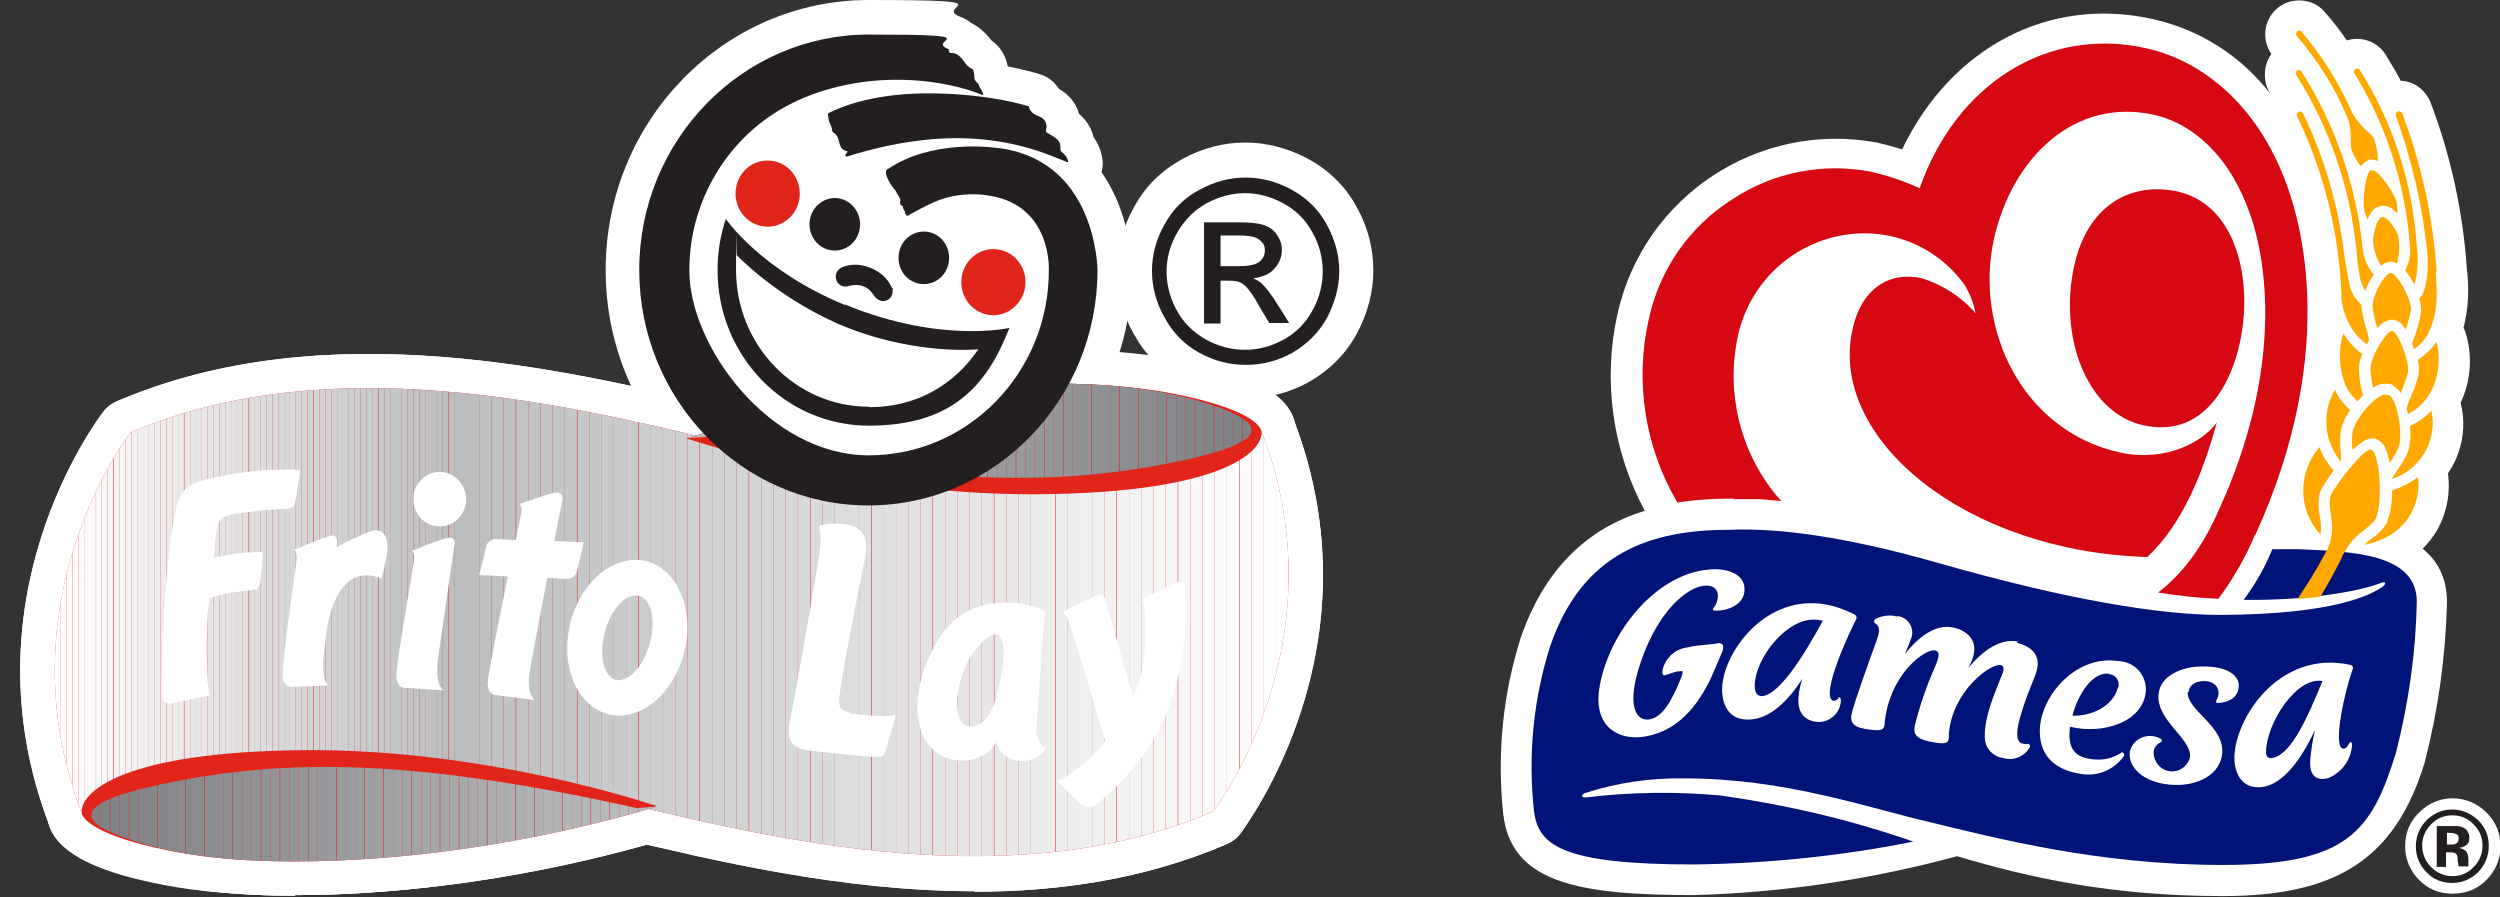 <?xml version="1.0" encoding="UTF-8"?>
<svg xmlns="http://www.w3.org/2000/svg" width="513.9" height="184.4" xmlns:xlink="http://www.w3.org/1999/xlink" version="1.1" viewBox="0 0 513.9 184.4">
  <rect x="0" y="0" width="513.9" height="184.4" fill="#333333" stroke="none"/>
  <defs>
    <style>
      .cls-1 {
        fill: none;
      }

      .cls-2 {
        fill: #e9e9ea;
      }

      .cls-3 {
        fill: #acaeb0;
      }

      .cls-4 {
        fill: #001378;
      }

      .cls-5 {
        fill: #abadaf;
      }

      .cls-6 {
        fill: #bec0c2;
      }

      .cls-7 {
        fill: #e1e1e2;
      }

      .cls-8 {
        fill: #818285;
      }

      .cls-9 {
        fill: #a1a3a5;
      }

      .cls-10 {
        fill: #a4a6a8;
      }

      .cls-11 {
        fill: #87888b;
      }

      .cls-12 {
        fill: #dfdfe0;
      }

      .cls-13 {
        fill: #d1d3d4;
      }

      .cls-14 {
        fill: #e7e7e8;
      }

      .cls-15 {
        fill: #b6b8ba;
      }

      .cls-16 {
        fill: #a2a4a6;
      }

      .cls-17 {
        fill: #c8cacb;
      }

      .cls-18, .cls-19 {
        fill: #231f20;
      }

      .cls-20 {
        fill: #b0b2b4;
      }

      .cls-21 {
        fill: #f6f6f6;
      }

      .cls-22 {
        fill: #f2f2f3;
      }

      .cls-23 {
        fill: #f4f4f4;
      }

      .cls-24 {
        fill: #aeb0b2;
      }

      .cls-25 {
        fill: #bcbec0;
      }

      .cls-26 {
        fill: #8a8b8e;
      }

      .cls-27 {
        fill: #8f9093;
      }

      .cls-28 {
        fill: #f0f0f1;
      }

      .cls-29 {
        fill: #b8babc;
      }

      .cls-30 {
        fill: #a6a8aa;
      }

      .cls-31 {
        fill: #c7c9ca;
      }

      .cls-32 {
        fill: #898a8d;
      }

      .cls-19 {
        fill-rule: evenodd;
      }

      .cls-33 {
        fill: #ececed;
      }

      .cls-34 {
        fill: #ebebec;
      }

      .cls-35 {
        fill: #b2b4b6;
      }

      .cls-36 {
        fill: #c4c6c8;
      }

      .cls-37 {
        fill: #808184;
      }

      .cls-38 {
        fill: #8c8d90;
      }

      .cls-39 {
        fill: #d3d5d6;
      }

      .cls-40 {
        fill: #d60812;
      }

      .cls-41 {
        isolation: isolate;
      }

      .cls-42 {
        fill: #c0c2c4;
      }

      .cls-43 {
        fill: #d5d7d8;
      }

      .cls-44 {
        fill: #a7a9ab;
      }

      .cls-45 {
        mix-blend-mode: multiply;
      }

      .cls-46 {
        fill: #ededee;
      }

      .cls-47 {
        fill: #949598;
      }

      .cls-48 {
        fill: #9a9b9e;
      }

      .cls-49 {
        fill: #e0e0e1;
      }

      .cls-50 {
        fill: #a3a5a7;
      }

      .cls-51 {
        fill: #97989b;
      }

      .cls-52 {
        clip-path: url(#clippath-3);
      }

      .cls-53 {
        clip-path: url(#clippath-2);
      }

      .cls-54 {
        clip-path: url(#clippath-5);
      }

      .cls-55 {
        fill: #828386;
      }

      .cls-56 {
        fill: #e8e8e9;
      }

      .cls-57 {
        fill: #bbbdbf;
      }

      .cls-58 {
        fill: #86878a;
      }

      .cls-59 {
        fill: #858689;
      }

      .cls-60 {
        fill: #b1b3b5;
      }

      .cls-61 {
        fill: #b4b6b8;
      }

      .cls-62 {
        fill: #fff;
      }

      .cls-63 {
        fill: #f1f1f2;
      }

      .cls-64 {
        fill: #9fa1a3;
      }

      .cls-65 {
        fill: #dcdedf;
      }

      .cls-66 {
        fill: #f9f9f9;
      }

      .cls-67 {
        fill: #cccecf;
      }

      .cls-68 {
        fill: #c6c8ca;
      }

      .cls-69 {
        fill: #bfc1c3;
      }

      .cls-70 {
        fill: #919295;
      }

      .cls-71 {
        fill: #c5c7c9;
      }

      .cls-72 {
        fill: #838487;
      }

      .cls-73 {
        fill: #d9dbdc;
      }

      .cls-74 {
        fill: #fafafa;
      }

      .cls-75 {
        fill: #d2d4d5;
      }

      .cls-76 {
        fill: #e2e2e3;
      }

      .cls-77 {
        fill: #afb1b3;
      }

      .cls-78 {
        fill: #d6d8d9;
      }

      .cls-79 {
        fill: #cfd1d2;
      }

      .cls-80 {
        fill: #e3e3e4;
      }

      .cls-81 {
        fill: #f8f8f8;
      }

      .cls-82 {
        fill: #adafb1;
      }

      .cls-83 {
        fill: #96979a;
      }

      .cls-84 {
        fill: #d4d6d7;
      }

      .cls-85 {
        fill: #c1c3c5;
      }

      .cls-86 {
        fill: #f7f7f7;
      }

      .cls-87 {
        fill: #d0d2d3;
      }

      .cls-88 {
        fill: #fefefe;
      }

      .cls-89 {
        fill: #8d8e91;
      }

      .cls-90 {
        fill: #ffa800;
      }

      .cls-91 {
        fill: #c3c5c7;
      }

      .cls-92 {
        fill: #848588;
      }

      .cls-93 {
        fill: #eeeeef;
      }

      .cls-94 {
        fill: #e6e6e7;
      }

      .cls-95 {
        fill: #b3b5b7;
      }

      .cls-96 {
        fill: #9c9da0;
      }

      .cls-97 {
        fill: #999a9d;
      }

      .cls-98 {
        fill: #efeff0;
      }

      .cls-99 {
        fill: #b7b9bb;
      }

      .cls-100 {
        fill: #c9cbcc;
      }

      .cls-101 {
        fill: #929396;
      }

      .cls-102 {
        fill: #a0a2a4;
      }

      .cls-103 {
        fill: #cacccd;
      }

      .cls-104 {
        fill: #f5f5f5;
      }

      .cls-105 {
        fill: #cbcdce;
      }

      .cls-106 {
        fill: #f3f3f4;
      }

      .cls-107 {
        fill: #9ea0a2;
      }

      .cls-108 {
        fill: #a8aaac;
      }

      .cls-109 {
        fill: #e4e4e5;
      }

      .cls-110 {
        fill: #e1251b;
      }

      .cls-111 {
        fill: #dadcdd;
      }

      .cls-112 {
        fill: #fbfbfb;
      }

      .cls-113 {
        fill: #fcfcfc;
      }

      .cls-114 {
        fill: #dbddde;
      }

      .cls-115 {
        fill: #939497;
      }

      .cls-116 {
        fill: #8e8f92;
      }

      .cls-117 {
        fill: #d7d9da;
      }

      .cls-118 {
        fill: #a5a7a9;
      }

      .cls-119 {
        fill: #9d9ea1;
      }

      .cls-120 {
        fill: #a9abad;
      }

      .cls-121 {
        fill: #e5e5e6;
      }

      .cls-122 {
        fill: #959699;
      }

      .cls-123 {
        fill: #b5b7b9;
      }

      .cls-124 {
        fill: #98999c;
      }

      .cls-125 {
        fill: #aaacae;
      }

      .cls-126 {
        fill: #dededf;
      }

      .cls-127 {
        fill: #babcbe;
      }

      .cls-128 {
        fill: #88898c;
      }

      .cls-129 {
        fill: #909194;
      }

      .cls-130 {
        fill: #d8dadb;
      }

      .cls-131 {
        fill: #cdcfd0;
      }

      .cls-132 {
        fill: #bdbfc1;
      }

      .cls-133 {
        fill: #8b8c8f;
      }

      .cls-134 {
        fill: #ced0d1;
      }

      .cls-135 {
        fill: #9b9c9f;
      }

      .cls-136 {
        fill: #c2c4c6;
      }

      .cls-137 {
        fill: #eaeaeb;
      }

      .cls-138 {
        fill: #fdfdfd;
      }

      .cls-139 {
        fill: #b9bbbd;
      }
    </style>
    <clipPath id="clippath-2">
      <path class="cls-1" d="M259.3,88.7s1.3,3.5-13,6.7c-12.5,2.8-41.4,8.9-98.4-4.7-32.1-7.7-80.5-19.2-121.1-1.8C26.8,88.9,0,123.6,16.8,167.1c0,0-1.3-3.5,13.1-6.7,12.5-2.8,41.4-8.9,98.4,4.7,32.1,7.7,80.5,19.2,121.1,1.7,0,0,26.8-34.6,9.9-78.2Z"/>
    </clipPath>
    <clipPath id="clippath-3">
      <path class="cls-1" d="M135,165.8c-32.3,9.6-62.1,12-82.7,11.1-6.9-.3-17.9-1.3-28-5.2-8.5-3.3-9.4-7.1,12.9-11.3,24.3-4.6,50.4-3.9,93.7,5.7l4.2-.3Z"/>
    </clipPath>
    <clipPath id="clippath-5">
      <path class="cls-1" d="M141.1,90.1c32.3-9.6,62.1-12,82.7-11.1,6.9.3,17.9,1.3,27.9,5.2,8.5,3.4,9.4,7.1-12.8,11.3-24.3,4.6-50.4,3.8-93.7-5.7l-4.2.3Z"/>
    </clipPath>
  </defs>
  <!-- Generator: Adobe Illustrator 28.6.0, SVG Export Plug-In . SVG Version: 1.2.0 Build 709)  -->
  <g class="cls-41">
    <g id="Capa_1">
      <g>
        <circle class="cls-62" cx="255.4" cy="55.3" r="18.1"/>
        <g>
          <g>
            <path class="cls-62" d="M200.3,183.2c-27.2,0-53.6-6.3-73.7-11.1-56.1-13.5-83.5-7.3-95.2-4.7-4.7,1.1-7,2-8.1,2.6-.7,1.7-2.1,3.2-4,3.9-3.6,1.4-7.7-.4-9.1-4.1-18-46.7,9.8-83.5,11-85.1.7-1,1.7-1.7,2.8-2.2,42.9-18.4,92.6-6.5,125.5,1.4,56.1,13.5,83.5,7.3,95.2,4.7,4.7-1.1,7-2,8.1-2.6.7-1.7,2.1-3.1,4-3.9,3.6-1.4,7.7.4,9.1,4.1,18,46.7-9.8,83.5-10.9,85.1-.7,1-1.7,1.7-2.8,2.2-16.7,7.2-34.5,9.8-51.9,9.8ZM64.3,149.6c16.2,0,37.8,2,65.7,8.7,30.6,7.3,76.6,18.4,114.8,2.9,4.1-6.1,18.6-30.2,10.8-61-2.2.8-4.8,1.5-7.7,2.2-11.6,2.6-42.3,9.5-101.6-4.7-30.6-7.3-76.7-18.3-114.9-2.9-4.1,6.1-18.6,30.3-10.8,61,2.2-.8,4.8-1.5,7.7-2.2,6.1-1.4,17.6-3.9,35.9-3.9ZM249.3,166.9h0,0ZM23.5,164.7h0s0,0,0,0ZM23.5,164.7h0ZM23.5,164.7h0s0,0,0,0ZM23.5,164.7s0,0,0,0c0,0,0,0,0,0ZM23.5,164.7s0,0,0,0c0,0,0,0,0,0ZM23.5,164.7s0,0,0,0c0,0,0,0,0,0ZM23.4,164.7s0,0,0,0c0,0,0,0,0,0ZM23.4,164.7s0,0,0,0c0,0,0,0,0,0ZM23.4,164.6s0,0,0,0c0,0,0,0,0,0ZM252.7,91.2s0,0,0,0c0,0,0,0,0,0ZM252.7,91.2s0,0,0,0c0,0,0,0,0,0ZM252.7,91.2s0,0,0,0c0,0,0,0,0,0ZM252.7,91.2s0,0,0,0c0,0,0,0,0,0ZM252.6,91.2s0,0,0,0c0,0,0,0,0,0ZM252.6,91.1s0,0,0,0c0,0,0,0,0,0ZM252.6,91.1s0,0,0,0c0,0,0,0,0,0ZM252.6,91.1s0,0,0,0c0,0,0,0,0,0ZM252.6,91.1s0,0,0,0c0,0,0,0,0,0ZM252.6,91.1s0,0,0,0c0,0,0,0,0,0ZM252.6,91.1s0,0,0,0c0,0,0,0,0,0Z"/>
            <path class="cls-62" d="M200.3,183.2c-27.2,0-53.6-6.3-73.7-11.1-56.1-13.5-83.5-7.3-95.2-4.7-4.7,1.1-7,2-8.1,2.6-.7,1.7-2.1,3.2-4,3.9-3.6,1.4-7.7-.4-9.1-4.1-18-46.7,9.8-83.5,11-85.1.7-1,1.7-1.7,2.8-2.2,42.9-18.4,92.6-6.5,125.5,1.4,56.1,13.5,83.5,7.3,95.2,4.7,4.7-1.1,7-2,8.1-2.6.7-1.7,2.1-3.1,4-3.9,3.6-1.4,7.7.4,9.1,4.1,18,46.7-9.8,83.5-10.9,85.1-.7,1-1.7,1.7-2.8,2.2-16.7,7.2-34.5,9.8-51.9,9.8ZM64.3,149.6c16.2,0,37.8,2,65.7,8.7,30.6,7.3,76.6,18.4,114.8,2.9,4.1-6.1,18.6-30.2,10.8-61-2.2.8-4.8,1.5-7.7,2.2-11.6,2.6-42.3,9.5-101.6-4.7-30.6-7.3-76.7-18.3-114.9-2.9-4.1,6.1-18.6,30.3-10.8,61,2.2-.8,4.8-1.5,7.7-2.2,6.1-1.4,17.6-3.9,35.9-3.9ZM249.3,166.9h0,0ZM23.5,164.7h0s0,0,0,0ZM23.5,164.7h0ZM23.5,164.7h0s0,0,0,0ZM23.5,164.7s0,0,0,0c0,0,0,0,0,0ZM23.5,164.7s0,0,0,0c0,0,0,0,0,0ZM23.5,164.7s0,0,0,0c0,0,0,0,0,0ZM23.4,164.7s0,0,0,0c0,0,0,0,0,0ZM23.4,164.7s0,0,0,0c0,0,0,0,0,0ZM23.4,164.6s0,0,0,0c0,0,0,0,0,0ZM252.7,91.2s0,0,0,0c0,0,0,0,0,0ZM252.7,91.2s0,0,0,0c0,0,0,0,0,0ZM252.7,91.2s0,0,0,0c0,0,0,0,0,0ZM252.7,91.2s0,0,0,0c0,0,0,0,0,0ZM252.6,91.2s0,0,0,0c0,0,0,0,0,0ZM252.6,91.1s0,0,0,0c0,0,0,0,0,0ZM252.6,91.1s0,0,0,0c0,0,0,0,0,0ZM252.6,91.1s0,0,0,0c0,0,0,0,0,0ZM252.6,91.1s0,0,0,0c0,0,0,0,0,0ZM252.6,91.1s0,0,0,0c0,0,0,0,0,0ZM252.6,91.1s0,0,0,0c0,0,0,0,0,0Z"/>
            <g>
              <g>
                <path class="cls-62" d="M60.5,184.1c-10.6,0-19.7-.8-26.9-2.2-6.5-1.3-23.7-4.7-23.9-14.5-.1-3,1.1-6,3.4-8.6,6.9-7.5,23.6-11.5,49.5-11.6.4,0,.8,0,1.2,0,38.2,0,72,11.4,73.4,11.9,2.9,1,4.8,3.8,4.8,6.8s-2.1,5.8-5.1,6.6c-27.8,8.3-55.1,11.5-76.5,11.5ZM27.9,165.9c2,.6,4.8,1.4,8.5,2.1,11.6,2.3,37.1,3.6,69.2-2.4-12.1-2.4-27.2-4.4-42.8-4.3-13.1,0-23.5,1.2-30.9,3.3-1.6.4-2.9.9-4,1.3Z"/>
                <path class="cls-62" d="M212.2,108.7c-38.2,0-72-11.4-73.4-11.9-2.9-1-4.8-3.8-4.8-6.8,0-3.1,2.1-5.8,5.1-6.6,41.5-12.3,81.8-13.6,103.4-9.4,6.5,1.3,23.7,4.7,23.9,14.5.1,3-1.1,6-3.4,8.6-6.9,7.6-23.6,11.5-49.6,11.7-.4,0-.8,0-1.2,0ZM170.5,90.2c12.1,2.4,27.2,4.4,42.8,4.3,13.1,0,23.5-1.2,30.9-3.3,1.6-.5,3-.9,4-1.3-2-.7-4.8-1.4-8.6-2.1-11.7-2.3-37.1-3.6-69.2,2.4Z"/>
              </g>
              <g>
                <path class="cls-62" d="M127.3,154.2c-4.6,0-9-1.9-12.2-5.4-4.1-4.5-6.1-11-5.5-18,1.1-12.5,10.1-22.5,20.6-22.7h0c4.7,0,9.2,1.8,12.5,5.3,4.2,4.5,6.2,11,5.5,18.1-1.1,12.5-10.2,22.5-20.6,22.7-.1,0-.2,0-.3,0Z"/>
                <path class="cls-62" d="M223.7,173c-2,0-3.8-.6-5.3-1.5,0,0,0,0-.1,0-.6-.4-1-.7-6.2-6-2.1-2.2-2.7-5.4-1.3-8.1,1-1.9,2.7-3.3,4.7-3.7.2-.1.5-.3.7-.4,1.3-.9,2.3-1.8,3.1-2.5-1.9-6.7-5.3-17.9-6.1-20.2-.8-.9-1.4-2.1-1.6-3.4-.5-3,1-6,3.7-7.5.2,0,4-2.1,6.9-3.4,1.2-.5,4.2-1.9,7.5-.2.7.3,1.2.7,1.7,1.1.7-.4,4-2.2,7.1-3.6,0,0,0,0,0,0,3.9-1.8,6.9-.6,8.3.3,3.9,2.4,4,6.8,4.1,8.9.9,29.3-14.1,42.3-19.7,47.2l-.6.5c-2.1,1.9-4.5,2.6-6.8,2.6ZM217.4,132.8s0,0,0,0c0,0,0,0,0,0ZM217.4,132.8s0,0,0,0c0,0,0,0,0,0ZM217.4,132.8s0,0,0,0c0,0,0,0,0,0ZM216.1,132.5c.4.2.9.3,1.4.3-.5,0-.9-.2-1.4-.3Z"/>
                <path class="cls-62" d="M180.4,162.6c0,0-.2,0-.3,0-3.7-.2-10-.8-14.5-1.3-1.5-.2-5.9-.7-8.6-4.4-2.8-3.8-1.9-8.5-1.6-10,1.5-8.2,5.3-29.3,5.9-33.2.3-1.8.3-2.7.3-3.2-.4-1-.5-2.2-.3-3.3.3-2,1.4-3.7,3.1-4.8,1.5-1,4.3-2.1,9.5-1.7,5,.4,7.8,2.8,9.2,4.7,2.1,2.9,2.7,6.6,1.8,11-.7,3.3-3.2,16.2-4.5,23.6.6,0,1.3,0,2,0,2.2-.6,4.6-.1,6.4,1.3,2,1.7,3,4.3,2.5,6.9-.4,2.1-2.3,8.2-2.3,8.3,0,0,0,.2,0,.2-1.3,3.7-4.3,5.9-8.2,5.9ZM181.3,140.3s0,0,0,0c0,0,0,0,0,0ZM181.3,140.3s0,0,0,0c0,0,0,0,0,0ZM181.3,140.2s0,0,0,0c0,0,0,0,0,0ZM181.3,140.2s0,0,0,0c0,0,0,0,0,0ZM175.9,139.4h0,0ZM162.8,112.7s0,0,0,0c0,0,0,0,0,0ZM162.8,112.7s0,0,0,0c0,0,0,0,0,0ZM162.8,112.7h0s0,0,0,0ZM162.5,112.3c0,.1.2.2.3.3,0-.1-.2-.2-.3-.3ZM171,112.4h0Z"/>
                <path class="cls-62" d="M34.9,151.8c-1.9,0-3.7-.6-5.3-1.9-2.3-1.8-3.6-4.6-3.6-7.8s0,0,0-.1c.3-13.4.7-26.5,3.1-38.9,1.7-9,8.8-10.8,11.2-11.4,11.7-3,21.4-2.2,21.8-2.2,3,.2,5.5,2.3,6.3,5.2.4,1.6.3,3.1-.5,7.2,0,.4-.1.8-.2,1.1-.8,5.6-3.9,7.7-7,8.4.2.7.3,1.5.3,2.2,0,.3,0,2.8-.3,5.2-.3,2.4-1,9.2-8.5,9.7-1,0-1.9.2-2.7.3-.5,7.7.3,13.2.3,13.2.6,3.8-1.9,7.3-5.7,8,0,0-5.5,1.1-7.6,1.5-.6.1-1.2.2-1.8.2ZM33.7,137.8s0,0-.1,0c0,0,0,0,.1,0Z"/>
                <g>
                  <path class="cls-62" d="M90.4,115.3c-3.1,0-6-1.1-8.3-3.2-2.5-2.3-4-5.4-4.2-8.9-.2-3.3.9-6.6,3.2-9.1,2.2-2.5,5.3-4,8.6-4.2,3.3-.2,6.5.9,9,3.1,2.5,2.3,4,5.4,4.2,8.8.4,6.9-4.9,12.9-11.8,13.3-.3,0-.5,0-.8,0ZM88.8,102.6c0,.4.2.7.5,1,.3.3.8.5,1.3.4.4,0,.9-.2,1.1-.5.3-.3.4-.7.4-1.1,0-.3-.2-.6-.5-.9-.3-.3-.8-.5-1.3-.4-.9,0-1.6.7-1.5,1.5ZM88.8,102.6h0,0Z"/>
                  <path class="cls-62" d="M91.3,149c-.1,0-.3,0-.4,0l-7.7-.5c-2.2,0-4.4-1-6-2.6-1.4-1.4-3-3.9-2.7-8,.3-4.1,1.8-12.5,3-19.9l.5-2.7c-.3-1-.4-2.2-.2-3.3.4-2.4,2.1-4.5,4.4-5.4,1.8-.7,6.1-2.4,8-2.9,3-.7,5.8,0,7.9,1.9,2,1.9,2.9,4.6,2.5,7.4-.2,1.1-2.3,16.3-3.3,23-.1.8-.1,1.3-.1,1.7,1.2,1.7,1.6,3.8,1.1,5.9-.8,3.1-3.6,5.3-6.9,5.3ZM97.1,138.3h0s0,0,0,0ZM94.4,135.5h0,0ZM94.4,135.5s0,0,0,0c0,0,0,0,0,0ZM86.5,110.8s0,0,0,0c0,0,0,0,0,0Z"/>
                </g>
                <path class="cls-62" d="M210.2,163.5c-2.2,0-4.2-.5-6-1.4-2.2,1-4.8,1.5-7.9,1.3-5.5-.4-10.1-3.5-12.6-8.4-3.7-7.3-2.6-17.6,3-27,8-13.4,22.7-12.1,29.4-9.6,2.4.9,4.2,2.5,5.2,4.7.7,1.5.9,3.2.6,4.8-.2,2.6-1.1,14.5-1.6,21,.2.3.5.5.7.8,1.2,1.8,1.5,4,.9,6-1.1,3.6-4.8,7.4-10.8,7.8-.3,0-.6,0-.9,0ZM211.9,152.5h0ZM211.9,152.5h0s0,0,0,0ZM211.9,152.5h0s0,0,0,0ZM211.9,152.5h0s0,0,0,0ZM220.3,149.9h0ZM215.8,146.5h0,0Z"/>
                <path class="cls-62" d="M109.9,151.1c-.3,0-.6,0-.9,0l-7.7-1c-2.2-.2-4.3-1.2-5.8-2.9-1.3-1.5-2.7-4-2.2-8,.2-2.2,1.2-7.2,2.6-14.3-1.3-.5-2.4-1.3-3.2-2.5-1.3-1.7-1.7-4-1.1-6.1.4-1.3,1.1-3.9,1.3-5.1.7-4.1,3.7-6.5,6.8-7.3,0-.6,0-1.2.1-1.9.5-2.4,2.3-4.4,4.6-5.2,1.8-.6,6.2-2.1,8.1-2.5,0,0,0,0,.1,0,3-.6,5.8.3,7.7,2.3,1.9,2,2.7,4.8,2.1,7.6,0,0,0,.4-.2.8,1.2.5,2.3,1.3,3.2,2.3,1.3,1.7,1.7,3.8,1.3,5.8,0,.5-1,4.4-1.5,6.2-1,3.8-4.1,5.9-7.1,6.6-1,5.2-1.9,9.8-2.3,12.2-.2.9-.2,1.5-.2,1.9,1.2,1.8,1.6,4.1.8,6.3-1,2.9-3.7,4.7-6.7,4.7ZM113.5,138h0,0ZM113.5,138h0,0ZM108.7,101.3s0,0,0,0c0,0,0,0,0,0Z"/>
                <path class="cls-62" d="M60,148.3c-2.2,0-4.5-.9-6.1-2.5-1.4-1.4-3-3.8-2.8-7.9.2-3.9,1.3-11.8,2.3-19.4l.4-3.1c-.4-1-.5-2.2-.4-3.3.3-2.5,1.9-4.6,4.2-5.6,1.8-.8,6-2.6,7.9-3.1,2-.6,4-.5,5.8.2.7-.3,1.4-.6,2.2-.9,3.5-1.3,7-.8,9.6,1.3,3.4,2.8,4.1,7.4,3.6,10.8,0,0,0,0,0,.1-.3,1.6-1.1,5.2-1.3,5.9-.5,2.2-2,4-4.1,4.9-1.8.8-3.7.8-5.5,0-.4.7-1.1,2.3-1.6,5.2-.1,1-.2,2-.3,2.9,0,.6-.1,1.2-.2,1.7,0,.8-.1,1.3-.1,1.7.9,1.3,1.3,3,1.1,4.7-.4,3.5-3.3,6.2-6.8,6.3l-7.5.3c-.1,0-.3,0-.4,0ZM73.6,137.7h0ZM69.4,134.1h0,0ZM75,125.2s0,0,0,0c0,0,0,0,0,0ZM75,125.2s0,0,0,0c0,0,0,0,0,0ZM75,125.2h0s0,0,0,0ZM75,125.2s0,0,0,0c0,0,0,0,0,0ZM62.3,110.6s0,0,0,0c0,0,0,0,0,0ZM62.3,110.6h0s0,0,0,0ZM62.3,110.6h0Z"/>
              </g>
            </g>
            <g>
              <path class="cls-62" d="M60.7,184.1c-3,0-5.9,0-8.7-.2-12-.6-21.8-2.4-30.2-5.7-2.6-1-10.7-4.2-10-11.6.7-7.4,9-10.4,24.1-13.3,26.7-5.1,54.4-3.5,95.5,5.5l3.2-.2c3.6-.2,6.8,2.3,7.4,5.8.6,3.5-1.5,7-5,8-25.1,7.5-52.4,11.6-76.4,11.6ZM36.1,167.7c4.9,1.1,10.5,1.8,16.5,2,7.6.3,23.7.4,44.7-2.8-23.1-3.2-41.3-3.1-58.8.3-.9.2-1.7.3-2.4.5Z"/>
              <path class="cls-62" d="M60.7,184.1c-3,0-5.9,0-8.7-.2-12-.6-21.8-2.4-30.2-5.7-2.6-1-10.7-4.2-10-11.6.7-7.4,9-10.4,24.1-13.3,26.7-5.1,54.4-3.5,95.5,5.5l3.2-.2c3.6-.2,6.8,2.3,7.4,5.8.6,3.5-1.5,7-5,8-25.1,7.5-52.4,11.6-76.4,11.6ZM36.1,167.7c4.9,1.1,10.5,1.8,16.5,2,7.6.3,23.7.4,44.7-2.8-23.1-3.2-41.3-3.1-58.8.3-.9.2-1.7.3-2.4.5Z"/>
            </g>
            <g>
              <path class="cls-62" d="M180.3,106.4c-24.6,0-43.8-19.6-47.8-31.9-2-6.1-3.6-17.4-1.7-29.2,2.3-14.2,9.1-25.2,19.5-31.7,25.1-15.7,42.8-8.5,53.9-1.6.6.4,1.2.9,1.7,1.4.7.8,1.6,1.7,2,2.1,2.3,1.4,3.7,4.1,3.4,6.8-.1,1.2-.4,2.2-.9,3,0,0,.1.1.2.2,1.3,1.3,2.1,2.2,3.7,2.9,0,0,.2,0,.3.1,5.4,2.7,14.3,11.4,13.9,26.7-.4,17.4-11.4,45.2-39.7,50.4-2.9.5-5.7.8-8.5.8ZM179.2,18.3c-6,0-13,2-21.4,7.3-16.7,10.5-14.6,36.4-11.9,44.6,2.6,7.9,19.9,25.3,40.2,21.5,8.9-1.6,16-6.6,21.2-14.7,4.1-6.5,6.7-14.8,6.9-22.1.2-9.5-5.4-13.2-6.2-13.7-3.8-1.8-6-4.1-7.6-5.7-2-2-2.9-3-7-3.5-5-.7-6.8-4.3-6.9-7.1,0-2,.5-3.6,1.7-4.9-2.8-.9-5.7-1.5-9-1.5ZM207,15s0,0,0,0c0,0,0,0,0,0Z"/>
              <path class="cls-62" d="M219.6,40.8c-1,0-1.9-.2-2.8-.6h-.2c-.3-.2-.7-.3-1-.5-3.5-1.4-9.5-3.8-18.7-3.9-10.3,0-20.5,3.3-20.6,3.4-1.2.4-2.6.5-3.8.2-2.8-.6-4.9-2.6-5.6-5.2-.5-.8-.8-1.6-1-2.2-.9-1-1.6-2.3-1.8-3.7-1-2.2-1-4.4-1-5.2.1-2.6,1.6-4.9,3.9-6,6.8-3.4,15.3-5.1,25.3-4.9,13,.2,21.2,3,21.6,3.1,1.6.5,2.9,1.6,3.7,2.9,2.1,1.2,3.6,3,4.2,5.2,1.3,1.1,2.5,2.7,3,4.8,1.6,2.2,1.8,4.4,1.9,5.2,0,2.4-1.1,4.7-3.1,6.1-1.2.8-2.6,1.2-4,1.2ZM168.7,33.8s0,0,0,0c0,0,0,0,0,0ZM168.7,33.8s0,0,0,0c0,0,0,0,0,0ZM221.8,29.1s0,0,0,0c0,0,0,0,0,0ZM221.8,29.1h0s0,0,0,0ZM164.3,28.8s0,0,0,0c0,0,0,0,0,0ZM164,27.2c0,0,0,.2,0,.2,0,0,0-.2,0-.2ZM222.6,25.9c0,0,.1,0,.2.1,0,0-.1,0-.2-.1ZM219,21.4h0ZM219,21.4h0s0,0,0,0ZM219,21.3s0,0,0,0c0,0,0,0,0,0Z"/>
              <path class="cls-62" d="M178.6,111c-29.9,0-54.1-24.9-54.1-55.5S148.7,0,178.6,0s12.8,1.2,18.9,3.5c.8.3,1.5.7,2.1,1.2,1.4.7,2.8,1.8,4.2,3.6,2.1,1.5,3,3.5,3.3,5.2.2.4.5.8.6,1.3,1.2,2,1.4,3.9,1.4,4.7,0,1.5-.4,3-1.3,4.2,9.8,1.7,17.5,7.7,21.6,17,3.2,7.3,3.3,14.1,3.3,14.8,0,30.6-24.3,55.5-54.2,55.5ZM184.1,23.4c-.3,0-.5,0-.8,0-9.5.2-16.2,3.5-16.3,3.5,0,0-.2.1-.3.1-11,4.9-18,16.1-18,28.4s13.4,30.9,29.8,30.9,29.9-13.9,29.9-30.9,0-.3,0-.4c.2-6.4-4.3-7.7-6.3-8-.1,0-.3,0-.4,0h0s-2.8-.5-5.9.4c-1.1.3-3.9,1.8-5.8,2.9-1.8,1.1-4.1,1.3-6.1.5-2.2-.8-3.8-2.6-4.6-4.8-.7-1-1.1-2.1-1.3-3.3-.5-.6-1-1.4-1.6-2.5-1.9-3.6-1.4-6.5-.6-8.2.7-1.5,1.9-2.8,3.4-3.6,3.7-2.4,7.9-3.8,11.7-4.6-2-.3-4.2-.5-6.8-.5ZM192.5,44.4s0,0,0,0c0,0,0,0,0,0ZM192.5,44.4s0,0,0,0c0,0,0,0,0,0ZM192.5,44.4s0,0,0,0c0,0,0,0,0,0ZM192.5,44.3s0,0,0,0c0,0,0,0,0,0ZM192.5,44.3h0s0,0,0,0ZM193.1,43.9s0,0,0,0c0,0,0,0,0,0ZM184.2,41.6h0,0ZM184.2,41.6h0,0ZM178.6,38.8h0s0,0,0,0ZM207.1,17.8s0,0,0,0c0,0,0,0,0,0ZM207.1,17.7s0,0,0,0c0,0,0,0,0,0ZM207.3,16.7c0,.3,0,.7-.2,1,0-.3.1-.7.2-1Z"/>
              <path class="cls-62" d="M157.8,53.7c-7.5,0-13.6-6.2-13.6-13.9s6.1-13.9,13.6-13.9,13.7,6.2,13.7,13.9-6.1,13.9-13.7,13.9ZM157.3,39.8c0,.2.3.3.5.3.3,0,.5-.2.5-.3,0-.1-.2-.3-.5-.3s-.5.1-.5.3Z"/>
              <path class="cls-62" d="M204.2,71.9c-7.5,0-13.7-6.2-13.7-13.8s6.1-13.8,13.7-13.8,13.7,6.2,13.7,13.8-6.1,13.8-13.7,13.8ZM203.8,58c0,.2.2.3.5.3s.5-.2.5-.3c0-.1-.2-.3-.5-.3s-.5.2-.5.3Z"/>
              <path class="cls-62" d="M189.9,65.4c-6.8,0-12.3-5.6-12.3-12.5s5.5-12.5,12.3-12.5,12.3,5.6,12.3,12.5-5.5,12.5-12.3,12.5ZM189.9,51.3c-1,0-1.8.8-1.8,1.7s.8,1.7,1.8,1.7,1.9-.8,1.9-1.7-.9-1.7-1.9-1.7Z"/>
              <path class="cls-62" d="M171.6,58.5c-6.8,0-12.3-5.6-12.3-12.5s5.5-12.4,12.3-12.4,12.3,5.6,12.3,12.4-5.5,12.5-12.3,12.5ZM171.6,44.4c-1,0-1.9.8-1.9,1.7s.8,1.7,1.9,1.7,1.9-.8,1.9-1.7-.8-1.7-1.9-1.7Z"/>
              <path class="cls-62" d="M181.6,69c-2.3,0-4.5-.9-6.1-2.4-.2-.2-.4-.4-.6-.6-.5,0-.8,0-1.1,0-5,0-9-4.1-9-9.1s1.7-6.2,4.4-7.8c.9-.5,5.5-3,11.7-.8,6.2,2.2,8.5,6.8,9.1,8.2.5,1.1.7,2.3.7,3.4,0,5-4.1,9.1-9,9.1ZM178.7,55.7c-1.4.9-2.3,2.4-2.3,4.2s0,.8.1,1.2c1.4-1,2.3-2.5,2.3-4.2s0-.8-.1-1.2Z"/>
              <path class="cls-62" d="M178.6,94.6c-21.1,0-38.2-17.5-38.2-39.1s.7-8.6,2.1-12.8c.9-2.6,3.1-4.4,5.8-4.8,2.7-.4,5.3.8,6.8,3,0,0,6.4,9,21.3,15.1,17.1,7,29.4,4.5,29.6,4.4,2.6-.6,5.2.3,6.9,2.3,1.7,2,2.2,4.8,1.2,7.2-5.9,14.9-19.8,24.5-35.5,24.5ZM164.7,70.8c3.6,3.6,8.5,5.8,13.9,5.8s.6,0,.9,0c-3.3-.9-6.9-2.1-10.5-3.7-1.5-.7-2.9-1.4-4.3-2.1Z"/>
            </g>
            <path class="cls-62" d="M256,82c-4.5,0-8.9-1.1-13-3.4-4.3-2.4-7.6-5.7-9.9-9.9-2.3-4-3.5-8.4-3.5-13s1.2-9,3.5-13.1c2.3-4.3,5.7-7.6,10.1-10,8.2-4.4,17.3-4.4,25.6,0,4.4,2.4,7.8,5.7,10.1,10,2.3,4.1,3.4,8.5,3.4,13s-1.2,8.9-3.4,13c-2.3,4.2-5.6,7.5-9.8,9.9-4.2,2.3-8.5,3.4-13.1,3.4Z"/>
          </g>
          <g>
            <path class="cls-110" d="M259.3,88.7s1.3,3.5-13,6.7c-12.5,2.8-41.4,8.9-98.4-4.7-32.1-7.7-80.5-19.2-121.1-1.8C26.8,88.9,0,123.6,16.8,167.1c0,0-1.3-3.5,13.1-6.7,12.5-2.8,41.4-8.9,98.4,4.7,32.1,7.7,80.5,19.2,121.1,1.7,0,0,26.8-34.6,9.9-78.2Z"/>
            <g class="cls-45">
              <g class="cls-53">
                <rect class="cls-62" y="71.5" width="11.3" height="112.9"/>
                <rect class="cls-62" x="11.3" y="71.5" width="1.2" height="112.9"/>
                <rect class="cls-88" x="12.5" y="71.5" width="1.2" height="112.9"/>
                <rect class="cls-138" x="13.7" y="71.5" width="1.2" height="112.9"/>
                <rect class="cls-113" x="14.9" y="71.5" width="1.2" height="112.9"/>
                <rect class="cls-112" x="16.1" y="71.5" width="1.2" height="112.9"/>
                <rect class="cls-74" x="17.3" y="71.5" width="1.2" height="112.9"/>
                <rect class="cls-66" x="18.5" y="71.5" width="1.2" height="112.9"/>
                <rect class="cls-81" x="19.7" y="71.5" width="1.2" height="112.9"/>
                <rect class="cls-86" x="20.9" y="71.5" width="1.2" height="112.9"/>
                <rect class="cls-21" x="22.1" y="71.5" width="1.2" height="112.9"/>
                <rect class="cls-104" x="23.4" y="71.5" width="1.2" height="112.9"/>
                <rect class="cls-23" x="24.6" y="71.5" width="1.2" height="112.9"/>
                <rect class="cls-106" x="25.8" y="71.5" width="1.2" height="112.9"/>
                <rect class="cls-22" x="27" y="71.5" width="1.2" height="112.9"/>
                <rect class="cls-63" x="28.2" y="71.5" width="1.2" height="112.9"/>
                <rect class="cls-28" x="29.4" y="71.5" width="1.2" height="112.9"/>
                <rect class="cls-98" x="30.6" y="71.5" width="1.2" height="112.9"/>
                <rect class="cls-93" x="31.8" y="71.5" width="1.2" height="112.9"/>
                <rect class="cls-46" x="33" y="71.5" width="1.2" height="112.9"/>
                <rect class="cls-33" x="34.2" y="71.5" width="1.2" height="112.9"/>
                <rect class="cls-34" x="35.4" y="71.5" width="1.2" height="112.9"/>
                <rect class="cls-137" x="36.6" y="71.5" width="1.2" height="112.9"/>
                <rect class="cls-2" x="37.9" y="71.5" width="1.2" height="112.9"/>
                <rect class="cls-56" x="39.1" y="71.5" width="1.2" height="112.9"/>
                <rect class="cls-14" x="40.3" y="71.5" width="1.2" height="112.9"/>
                <rect class="cls-94" x="41.5" y="71.5" width="1.2" height="112.9"/>
                <rect class="cls-121" x="42.7" y="71.5" width="1.2" height="112.9"/>
                <rect class="cls-109" x="43.9" y="71.5" width="1.2" height="112.9"/>
                <rect class="cls-80" x="45.1" y="71.5" width="1.2" height="112.9"/>
                <rect class="cls-76" x="46.3" y="71.5" width="1.2" height="112.9"/>
                <rect class="cls-7" x="47.5" y="71.5" width="1.2" height="112.9"/>
                <rect class="cls-49" x="48.7" y="71.5" width="1.2" height="112.9"/>
                <rect class="cls-12" x="49.9" y="71.5" width="1.2" height="112.9"/>
                <rect class="cls-126" x="51.2" y="71.5" width="1.2" height="112.9"/>
                <rect class="cls-65" x="52.4" y="71.5" width="1.2" height="112.9"/>
                <rect class="cls-114" x="53.6" y="71.5" width="1.2" height="112.9"/>
                <rect class="cls-111" x="54.8" y="71.5" width="1.2" height="112.9"/>
                <rect class="cls-73" x="56" y="71.5" width="1.2" height="112.9"/>
                <rect class="cls-130" x="57.2" y="71.5" width="1.2" height="112.9"/>
                <rect class="cls-117" x="58.4" y="71.5" width="1.2" height="112.9"/>
                <rect class="cls-78" x="59.6" y="71.5" width="1.2" height="112.9"/>
                <rect class="cls-43" x="60.8" y="71.5" width="1.2" height="112.9"/>
                <rect class="cls-84" x="62" y="71.5" width="1.2" height="112.9"/>
                <rect class="cls-39" x="63.2" y="71.5" width="1.2" height="112.9"/>
                <rect class="cls-75" x="64.5" y="71.5" width="1.2" height="112.9"/>
                <rect class="cls-13" x="65.7" y="71.5" width="1.2" height="112.9"/>
                <rect class="cls-87" x="66.9" y="71.5" width="1.2" height="112.9"/>
                <rect class="cls-79" x="68.1" y="71.5" width="1.2" height="112.9"/>
                <rect class="cls-134" x="69.3" y="71.5" width="1.2" height="112.9"/>
                <rect class="cls-131" x="70.5" y="71.5" width="1.2" height="112.9"/>
                <rect class="cls-67" x="71.7" y="71.5" width="1.2" height="112.9"/>
                <rect class="cls-105" x="72.9" y="71.5" width="1.2" height="112.9"/>
                <rect class="cls-103" x="74.1" y="71.5" width="1.2" height="112.9"/>
                <rect class="cls-100" x="75.3" y="71.5" width="1.2" height="112.9"/>
                <rect class="cls-17" x="76.5" y="71.5" width="1.2" height="112.9"/>
                <rect class="cls-31" x="77.8" y="71.5" width="1.2" height="112.9"/>
                <rect class="cls-68" x="79" y="71.5" width="1.2" height="112.9"/>
                <rect class="cls-71" x="80.2" y="71.5" width="1.2" height="112.9"/>
                <rect class="cls-36" x="81.4" y="71.5" width="1.2" height="112.9"/>
                <rect class="cls-91" x="82.6" y="71.5" width="1.2" height="112.9"/>
                <rect class="cls-136" x="83.8" y="71.5" width="1.2" height="112.9"/>
                <rect class="cls-85" x="85" y="71.5" width="1.2" height="112.9"/>
                <rect class="cls-42" x="86.2" y="71.5" width="1.2" height="112.9"/>
                <rect class="cls-69" x="87.4" y="71.5" width="1.2" height="112.9"/>
                <rect class="cls-6" x="88.6" y="71.5" width="1.2" height="112.9"/>
                <rect class="cls-132" x="89.8" y="71.5" width="1.2" height="112.9"/>
                <rect class="cls-25" x="91" y="71.5" width="1.2" height="112.9"/>
                <rect class="cls-57" x="92.3" y="71.5" width="1.2" height="112.9"/>
                <rect class="cls-57" x="93.5" y="71.5" width="2.5" height="112.9"/>
                <rect class="cls-25" x="96" y="71.5" width="2.5" height="112.9"/>
                <rect class="cls-132" x="98.5" y="71.5" width="2.5" height="112.9"/>
                <rect class="cls-6" x="101" y="71.5" width="2.5" height="112.9"/>
                <rect class="cls-69" x="103.5" y="71.5" width="2.5" height="112.9"/>
                <rect class="cls-42" x="106.1" y="71.5" width="2.5" height="112.9"/>
                <rect class="cls-85" x="108.6" y="71.5" width="2.5" height="112.9"/>
                <rect class="cls-136" x="111.1" y="71.5" width="2.5" height="112.9"/>
                <rect class="cls-91" x="113.6" y="71.5" width="2.5" height="112.9"/>
                <rect class="cls-36" x="116.1" y="71.5" width="2.5" height="112.9"/>
                <rect class="cls-71" x="118.7" y="71.5" width="2.5" height="112.9"/>
                <rect class="cls-68" x="121.2" y="71.5" width="2.5" height="112.9"/>
                <rect class="cls-31" x="123.7" y="71.5" width="2.5" height="112.9"/>
                <rect class="cls-17" x="126.2" y="71.5" width="2.5" height="112.9"/>
                <rect class="cls-100" x="128.7" y="71.5" width="2.5" height="112.9"/>
                <rect class="cls-103" x="131.3" y="71.5" width="2.5" height="112.9"/>
                <rect class="cls-105" x="133.8" y="71.5" width="2.5" height="112.9"/>
                <rect class="cls-67" x="136.3" y="71.5" width="2.5" height="112.9"/>
                <rect class="cls-131" x="138.8" y="71.5" width="2.5" height="112.9"/>
                <rect class="cls-134" x="141.3" y="71.5" width="2.5" height="112.9"/>
                <rect class="cls-79" x="143.9" y="71.5" width="2.5" height="112.9"/>
                <rect class="cls-87" x="146.4" y="71.5" width="2.5" height="112.9"/>
                <rect class="cls-13" x="148.9" y="71.5" width="2.5" height="112.9"/>
                <rect class="cls-75" x="151.4" y="71.5" width="2.5" height="112.9"/>
                <rect class="cls-39" x="154" y="71.5" width="2.5" height="112.9"/>
                <rect class="cls-84" x="156.5" y="71.5" width="2.5" height="112.9"/>
                <rect class="cls-43" x="159" y="71.5" width="2.5" height="112.9"/>
                <rect class="cls-78" x="161.5" y="71.5" width="2.5" height="112.9"/>
                <rect class="cls-117" x="164" y="71.5" width="2.5" height="112.9"/>
                <rect class="cls-130" x="166.6" y="71.5" width="2.5" height="112.9"/>
                <rect class="cls-73" x="169.1" y="71.5" width="2.5" height="112.9"/>
                <rect class="cls-111" x="171.6" y="71.5" width="2.5" height="112.9"/>
                <rect class="cls-114" x="174.1" y="71.5" width="2.5" height="112.9"/>
                <rect class="cls-65" x="176.6" y="71.5" width="2.5" height="112.9"/>
                <rect class="cls-126" x="179.2" y="71.5" width="2.5" height="112.9"/>
                <rect class="cls-12" x="181.7" y="71.5" width="2.5" height="112.9"/>
                <rect class="cls-49" x="184.2" y="71.5" width="2.5" height="112.9"/>
                <rect class="cls-7" x="186.7" y="71.5" width="2.5" height="112.9"/>
                <rect class="cls-76" x="189.2" y="71.5" width="2.5" height="112.9"/>
                <rect class="cls-80" x="191.8" y="71.5" width="2.5" height="112.9"/>
                <rect class="cls-109" x="194.3" y="71.5" width="2.5" height="112.9"/>
                <rect class="cls-121" x="196.8" y="71.5" width="2.5" height="112.9"/>
                <rect class="cls-94" x="199.3" y="71.5" width="2.5" height="112.9"/>
                <rect class="cls-14" x="201.8" y="71.5" width="2.5" height="112.9"/>
                <rect class="cls-56" x="204.4" y="71.5" width="2.5" height="112.9"/>
                <rect class="cls-2" x="206.9" y="71.5" width="2.5" height="112.9"/>
                <rect class="cls-137" x="209.4" y="71.5" width="2.5" height="112.9"/>
                <rect class="cls-34" x="211.9" y="71.5" width="2.5" height="112.9"/>
                <rect class="cls-33" x="214.4" y="71.5" width="2.5" height="112.9"/>
                <rect class="cls-46" x="217" y="71.5" width="2.5" height="112.9"/>
                <rect class="cls-93" x="219.5" y="71.5" width="2.5" height="112.9"/>
                <rect class="cls-98" x="222" y="71.5" width="2.5" height="112.9"/>
                <rect class="cls-28" x="224.5" y="71.5" width="2.5" height="112.9"/>
                <rect class="cls-63" x="227" y="71.5" width="2.5" height="112.9"/>
                <rect class="cls-22" x="229.6" y="71.5" width="2.5" height="112.9"/>
                <rect class="cls-106" x="232.1" y="71.5" width="2.5" height="112.9"/>
                <rect class="cls-23" x="234.6" y="71.5" width="2.5" height="112.9"/>
                <rect class="cls-104" x="237.1" y="71.5" width="2.5" height="112.9"/>
                <rect class="cls-21" x="239.6" y="71.5" width="2.5" height="112.9"/>
                <rect class="cls-86" x="242.2" y="71.5" width="2.5" height="112.9"/>
                <rect class="cls-81" x="244.7" y="71.5" width="2.5" height="112.9"/>
                <rect class="cls-66" x="247.2" y="71.5" width="2.5" height="112.9"/>
                <rect class="cls-74" x="249.7" y="71.5" width="2.5" height="112.9"/>
                <rect class="cls-112" x="252.2" y="71.5" width="2.5" height="112.9"/>
                <rect class="cls-113" x="254.8" y="71.5" width="2.5" height="112.9"/>
                <rect class="cls-138" x="257.3" y="71.5" width="2.5" height="112.9"/>
                <rect class="cls-88" x="259.8" y="71.5" width="2.5" height="112.9"/>
                <rect class="cls-62" x="262.3" y="71.5" width="2.5" height="112.9"/>
                <rect class="cls-62" x="264.8" y="71.5" width="11.3" height="112.9"/>
              </g>
            </g>
            <g>
              <g>
                <path class="cls-110" d="M16.8,167.1s0,4.2,18.2,7.8c18.3,3.6,56.9,3.6,100-9.2,0,0-34.3-11.8-72.3-11.5-37.9.3-46.3,8.8-45.9,12.9Z"/>
                <path class="cls-110" d="M259.3,88.7s.1-4.2-18.2-7.8c-18.3-3.6-56.9-3.6-100,9.2,0,0,34.3,11.8,72.3,11.5,37.9-.3,46.3-8.8,45.9-12.9Z"/>
              </g>
              <g>
                <path class="cls-62" d="M130.4,115.1c-6.8.2-13,7.5-13.7,16.3-.8,8.8,4,15.8,10.8,15.7,6.8-.2,12.9-7.5,13.7-16.3.8-8.9-4.1-15.9-10.8-15.7ZM133.7,131.7c-1.1,4.8-4.2,8.4-6.8,8.1-2.6-.3-3.8-4.5-2.7-9.3,1.1-4.8,4.1-8.4,6.8-8.1,2.6.3,3.9,4.5,2.7,9.3Z"/>
                <path class="cls-62" d="M241.4,119.9c-3.2,1.5-6.7,3.4-6.7,3.4,0,0,.3.3.5,1.2.2,1,1.3,11.9-2.3,18.8,0,0-4.5-15.9-5.3-18.6-.7-2.7-.9-2.8-2.6-2.1-2.8,1.2-6.5,3.2-6.5,3.2,0,0,.3,0,1.1,1.6.7,1.6,6.3,20.5,7.6,24.9,0,0-2.1,3.2-6.8,6.5,0,0-2.4,1.7-3.2,1.6,0,0,4.7,4.8,5.2,5.1.5.3,1.9.9,3.4-.5,4.5-4,18.8-15.2,17.9-42.2,0-2.4-.2-3.9-2.4-3Z"/>
                <path class="cls-62" d="M174.6,146.4c-1.4-.3-2.3-.8-2.1-2.7.4-4.7,4.6-25.5,5.3-28.9.9-4.4-.5-6.7-4.6-7.1-3.7-.3-4.9.5-4.9.5,0,0,.8,1,0,6.5-.6,4.1-4.3,25.2-5.9,33.5-.8,4.2.4,5.6,4,6.1,4.8.5,10.7,1.2,14.1,1.3.7,0,1.2-.1,1.5-1.1.5-1.7,1.9-6.3,2.1-7.6,0,0-.6.3-1.9.3-2.3,0-5.3-.2-7.6-.6Z"/>
                <path class="cls-62" d="M43.9,114.9c.1-1.4.6-5.9.6-5.9.4-1.8.6-2.6,2.9-3.2,2.2-.5,9.1-1.2,11.2-1.2,2.4,0,2-1.2,2.5-4,.7-3.6.6-4,.6-4,0,0-8.8-.7-19.5,2-3.3.9-5.3,2.2-6,5.9-2.4,12-2.7,25.1-3,37.6,0,1.6.9,2.8,2,2.5,2.2-.5,7.8-1.6,7.8-1.6,0,0-1.3-8.6,0-20,0,0,3.5-1.3,8.8-1.7,1.6,0,1.7-1,1.9-3.4.3-2.1.3-4.4.3-4.4,0,0-2.5-.1-5.5.3-3,.4-4.7.9-4.7.9Z"/>
                <g>
                  <path class="cls-62" d="M95.8,102.3c-.2-3.1-2.7-5.4-5.7-5.3-3,.2-5.3,2.8-5.1,5.9.1,3.1,2.7,5.5,5.7,5.3,3-.2,5.3-2.8,5.1-5.9Z"/>
                  <path class="cls-62" d="M93.5,112s.3-1.9-1.7-1.4c-1.6.4-7.1,2.6-7.1,2.6,0,0,.7.6.4,2.2-1.3,7.9-3.2,18.6-3.6,23-.2,3.1,1.8,3,1.8,3l7.9.5s-2-.9-1.1-6.9c1-7,3.3-23,3.3-23Z"/>
                </g>
                <path class="cls-62" d="M214.9,126.8s.5-1.2-1.3-1.8c0,0-13.7-5.2-20.8,6.6-7.1,11.8-4.9,24,4.1,24.7,5.9.5,7.9-3.8,7.9-3.8,0,0,0,0,0-.1,0,.6,1.3,4.3,5.7,4,3.8-.3,4.5-2.8,4.5-2.8,0,0-2.3-.2-1.9-4.8.5-7,1.6-22,1.6-22ZM199.3,149.3c-4-.1-3.2-10.7,1.6-16.2,4.8-5.5,6.2-2,5,5.2-1.1,7.2-3.1,11.2-6.7,11Z"/>
                <path class="cls-62" d="M113.9,111.4c.9-4.8,1.7-8.6,1.7-8.6,0,0,.4-1.8-1.6-1.5-1.7.3-7.2,2.3-7.2,2.3,0,0,.7.6.3,2.2-.3,1.2-.7,3.3-1.1,5.2l-4.1-.2s-1.7,0-2,1.7c-.4,1.9-1.4,5.7-1.4,5.7l5.9.3c-1.9,9.3-3.8,18.6-4.1,21.4-.4,3,1.7,3,1.7,3l7.9,1s-2-1.2-.8-7.1c.6-3.3,2-10.7,3.4-18l4,.2s1.7,0,2.1-1.6c.4-1.6,1.4-5.9,1.4-5.9l-6-.3Z"/>
                <path class="cls-62" d="M76,109.3c-2.7,1-5.3,2.3-6.8,3.2,0-.6.1-1,.1-1,0,0,.2-1.9-1.7-1.3-1.6.5-7.1,2.8-7.1,2.8,0,0,.7.6.5,2.2-1.1,7.9-2.7,18.7-2.9,23.1-.2,3.1,1.9,2.9,1.9,2.9l7.6-.3s-1.7-.4-1-6.4c.1-1.3.4-3,.5-4.7,2.6-15.8,11.3-10.8,11.3-10.8,0,0,1-4,1.2-5.4.3-2-.2-5.7-3.7-4.3Z"/>
              </g>
            </g>
            <g>
              <path class="cls-110" d="M135,165.8c-32.3,9.6-62.1,12-82.7,11.1-6.9-.3-17.9-1.3-28-5.2-8.5-3.3-9.4-7.1,12.9-11.3,24.3-4.6,50.4-3.9,93.7,5.7l4.2-.3Z"/>
              <g class="cls-45">
                <g class="cls-52">
                  <rect class="cls-37" x="15" y="155.7" width="3.8" height="22.1"/>
                  <rect class="cls-37" x="18.8" y="155.7" width="1.9" height="22.1"/>
                  <rect class="cls-8" x="20.7" y="155.7" width="1.9" height="22.1"/>
                  <rect class="cls-55" x="22.7" y="155.7" width="1.9" height="22.1"/>
                  <rect class="cls-72" x="24.6" y="155.7" width="1.9" height="22.1"/>
                  <rect class="cls-92" x="26.6" y="155.7" width="1.9" height="22.1"/>
                  <rect class="cls-59" x="28.5" y="155.7" width="1.9" height="22.1"/>
                  <rect class="cls-58" x="30.4" y="155.7" width="1.9" height="22.1"/>
                  <rect class="cls-11" x="32.4" y="155.7" width="1.9" height="22.1"/>
                  <rect class="cls-128" x="34.3" y="155.7" width="1.9" height="22.1"/>
                  <rect class="cls-32" x="36.2" y="155.7" width="1.9" height="22.1"/>
                  <rect class="cls-26" x="38.2" y="155.7" width="1.9" height="22.1"/>
                  <rect class="cls-133" x="40.1" y="155.7" width="1.9" height="22.1"/>
                  <rect class="cls-38" x="42.1" y="155.7" width="1.9" height="22.1"/>
                  <rect class="cls-89" x="44" y="155.7" width="1.9" height="22.1"/>
                  <rect class="cls-116" x="45.9" y="155.7" width="1.9" height="22.1"/>
                  <rect class="cls-27" x="47.9" y="155.7" width="1.9" height="22.1"/>
                  <rect class="cls-129" x="49.8" y="155.7" width="1.9" height="22.1"/>
                  <rect class="cls-70" x="51.7" y="155.7" width="1.9" height="22.1"/>
                  <rect class="cls-101" x="53.7" y="155.7" width="1.9" height="22.1"/>
                  <rect class="cls-115" x="55.6" y="155.7" width="1.9" height="22.1"/>
                  <rect class="cls-47" x="57.6" y="155.7" width="1.9" height="22.1"/>
                  <rect class="cls-122" x="59.5" y="155.7" width="1.9" height="22.1"/>
                  <rect class="cls-83" x="61.4" y="155.7" width="1.9" height="22.1"/>
                  <rect class="cls-51" x="63.4" y="155.7" width="1.9" height="22.1"/>
                  <rect class="cls-124" x="65.3" y="155.7" width="1.9" height="22.1"/>
                  <rect class="cls-97" x="67.2" y="155.7" width="1.9" height="22.1"/>
                  <rect class="cls-48" x="69.2" y="155.7" width="1.9" height="22.1"/>
                  <rect class="cls-135" x="71.1" y="155.7" width="1.9" height="22.1"/>
                  <rect class="cls-96" x="73" y="155.7" width="1.9" height="22.1"/>
                  <rect class="cls-119" x="75" y="155.7" width="1.9" height="22.1"/>
                  <rect class="cls-107" x="76.9" y="155.7" width="1.9" height="22.1"/>
                  <rect class="cls-64" x="78.9" y="155.7" width="1.9" height="22.1"/>
                  <rect class="cls-102" x="80.8" y="155.7" width="1.9" height="22.1"/>
                  <rect class="cls-9" x="82.7" y="155.7" width="1.9" height="22.1"/>
                  <rect class="cls-16" x="84.7" y="155.7" width="1.9" height="22.1"/>
                  <rect class="cls-50" x="86.6" y="155.7" width="1.9" height="22.1"/>
                  <rect class="cls-10" x="88.5" y="155.7" width="1.9" height="22.1"/>
                  <rect class="cls-118" x="90.5" y="155.7" width="1.9" height="22.1"/>
                  <rect class="cls-30" x="92.4" y="155.7" width="1.9" height="22.1"/>
                  <rect class="cls-44" x="94.4" y="155.7" width="1.9" height="22.1"/>
                  <rect class="cls-108" x="96.3" y="155.7" width="1.9" height="22.1"/>
                  <rect class="cls-120" x="98.2" y="155.7" width="1.9" height="22.1"/>
                  <rect class="cls-125" x="100.2" y="155.7" width="1.9" height="22.1"/>
                  <rect class="cls-5" x="102.1" y="155.7" width="1.9" height="22.1"/>
                  <rect class="cls-3" x="104" y="155.7" width="1.9" height="22.1"/>
                  <rect class="cls-82" x="106" y="155.7" width="1.9" height="22.1"/>
                  <rect class="cls-24" x="107.9" y="155.7" width="1.9" height="22.1"/>
                  <rect class="cls-77" x="109.9" y="155.7" width="1.9" height="22.1"/>
                  <rect class="cls-20" x="111.8" y="155.7" width="1.9" height="22.1"/>
                  <rect class="cls-60" x="113.7" y="155.7" width="1.9" height="22.1"/>
                  <rect class="cls-35" x="115.7" y="155.7" width="1.9" height="22.1"/>
                  <rect class="cls-95" x="117.6" y="155.7" width="1.9" height="22.1"/>
                  <rect class="cls-61" x="119.5" y="155.7" width="1.9" height="22.1"/>
                  <rect class="cls-123" x="121.5" y="155.7" width="1.9" height="22.1"/>
                  <rect class="cls-15" x="123.4" y="155.7" width="1.9" height="22.1"/>
                  <rect class="cls-99" x="125.4" y="155.7" width="1.9" height="22.1"/>
                  <rect class="cls-29" x="127.3" y="155.7" width="1.9" height="22.1"/>
                  <rect class="cls-139" x="129.2" y="155.7" width="1.9" height="22.1"/>
                  <rect class="cls-127" x="131.2" y="155.7" width="1.9" height="22.1"/>
                  <rect class="cls-57" x="133.1" y="155.7" width="1.9" height="22.1"/>
                  <path class="cls-57" d="M135,177.8v-22.1,22.1Z"/>
                </g>
              </g>
            </g>
            <g>
              <path class="cls-110" d="M141.1,90.1c32.3-9.6,62.1-12,82.7-11.1,6.9.3,17.9,1.3,27.9,5.2,8.5,3.4,9.4,7.1-12.8,11.3-24.3,4.6-50.4,3.8-93.7-5.7l-4.2.3Z"/>
              <g class="cls-45">
                <g class="cls-54">
                  <path class="cls-57" d="M141.1,78.1v22.1-22.1Z"/>
                  <rect class="cls-57" x="141.1" y="78.1" width="1.9" height="22.1"/>
                  <rect class="cls-127" x="143" y="78.1" width="1.9" height="22.1"/>
                  <rect class="cls-139" x="144.9" y="78.1" width="1.9" height="22.1"/>
                  <rect class="cls-29" x="146.9" y="78.1" width="1.9" height="22.1"/>
                  <rect class="cls-99" x="148.8" y="78.1" width="1.9" height="22.1"/>
                  <rect class="cls-15" x="150.8" y="78.1" width="1.9" height="22.1"/>
                  <rect class="cls-123" x="152.7" y="78.1" width="1.9" height="22.1"/>
                  <rect class="cls-61" x="154.6" y="78.1" width="1.9" height="22.1"/>
                  <rect class="cls-95" x="156.6" y="78.1" width="1.9" height="22.1"/>
                  <rect class="cls-35" x="158.5" y="78.1" width="1.9" height="22.1"/>
                  <rect class="cls-60" x="160.4" y="78.1" width="1.9" height="22.1"/>
                  <rect class="cls-20" x="162.4" y="78.1" width="1.9" height="22.1"/>
                  <rect class="cls-77" x="164.3" y="78.1" width="1.9" height="22.1"/>
                  <rect class="cls-24" x="166.3" y="78.1" width="1.9" height="22.1"/>
                  <rect class="cls-82" x="168.2" y="78.1" width="1.9" height="22.1"/>
                  <rect class="cls-3" x="170.1" y="78.1" width="1.9" height="22.1"/>
                  <rect class="cls-5" x="172.1" y="78.1" width="1.9" height="22.1"/>
                  <rect class="cls-125" x="174" y="78.1" width="1.9" height="22.1"/>
                  <rect class="cls-120" x="175.9" y="78.1" width="1.9" height="22.1"/>
                  <rect class="cls-108" x="177.9" y="78.1" width="1.9" height="22.1"/>
                  <rect class="cls-44" x="179.8" y="78.1" width="1.9" height="22.1"/>
                  <rect class="cls-30" x="181.8" y="78.1" width="1.9" height="22.1"/>
                  <rect class="cls-118" x="183.7" y="78.1" width="1.9" height="22.1"/>
                  <rect class="cls-10" x="185.6" y="78.1" width="1.9" height="22.1"/>
                  <rect class="cls-50" x="187.6" y="78.1" width="1.9" height="22.1"/>
                  <rect class="cls-16" x="189.5" y="78.1" width="1.9" height="22.1"/>
                  <rect class="cls-9" x="191.4" y="78.1" width="1.9" height="22.1"/>
                  <rect class="cls-102" x="193.4" y="78.1" width="1.9" height="22.1"/>
                  <rect class="cls-64" x="195.3" y="78.1" width="1.9" height="22.1"/>
                  <rect class="cls-107" x="197.3" y="78.1" width="1.9" height="22.1"/>
                  <rect class="cls-119" x="199.2" y="78.1" width="1.9" height="22.1"/>
                  <rect class="cls-96" x="201.1" y="78.1" width="1.9" height="22.1"/>
                  <rect class="cls-135" x="203.1" y="78.1" width="1.9" height="22.1"/>
                  <rect class="cls-48" x="205" y="78.1" width="1.9" height="22.1"/>
                  <rect class="cls-97" x="206.9" y="78.1" width="1.9" height="22.1"/>
                  <rect class="cls-124" x="208.9" y="78.1" width="1.9" height="22.1"/>
                  <rect class="cls-51" x="210.8" y="78.1" width="1.9" height="22.1"/>
                  <rect class="cls-83" x="212.7" y="78.1" width="1.9" height="22.1"/>
                  <rect class="cls-122" x="214.7" y="78.1" width="1.9" height="22.1"/>
                  <rect class="cls-47" x="216.6" y="78.1" width="1.9" height="22.1"/>
                  <rect class="cls-115" x="218.6" y="78.1" width="1.9" height="22.1"/>
                  <rect class="cls-101" x="220.5" y="78.1" width="1.9" height="22.1"/>
                  <rect class="cls-70" x="222.4" y="78.1" width="1.9" height="22.1"/>
                  <rect class="cls-129" x="224.4" y="78.1" width="1.9" height="22.1"/>
                  <rect class="cls-27" x="226.3" y="78.1" width="1.9" height="22.1"/>
                  <rect class="cls-116" x="228.2" y="78.1" width="1.9" height="22.1"/>
                  <rect class="cls-89" x="230.2" y="78.1" width="1.9" height="22.1"/>
                  <rect class="cls-38" x="232.1" y="78.1" width="1.9" height="22.1"/>
                  <rect class="cls-133" x="234.1" y="78.1" width="1.9" height="22.1"/>
                  <rect class="cls-26" x="236" y="78.1" width="1.9" height="22.1"/>
                  <rect class="cls-32" x="237.9" y="78.1" width="1.9" height="22.1"/>
                  <rect class="cls-128" x="239.9" y="78.1" width="1.9" height="22.1"/>
                  <rect class="cls-11" x="241.8" y="78.1" width="1.9" height="22.1"/>
                  <rect class="cls-58" x="243.7" y="78.1" width="1.9" height="22.1"/>
                  <rect class="cls-59" x="245.7" y="78.1" width="1.9" height="22.1"/>
                  <rect class="cls-92" x="247.6" y="78.1" width="1.9" height="22.1"/>
                  <rect class="cls-72" x="249.6" y="78.1" width="1.9" height="22.1"/>
                  <rect class="cls-55" x="251.5" y="78.1" width="1.9" height="22.1"/>
                  <rect class="cls-8" x="253.4" y="78.1" width="1.9" height="22.1"/>
                  <rect class="cls-37" x="255.4" y="78.1" width="1.9" height="22.1"/>
                  <rect class="cls-37" x="257.3" y="78.1" width="3.8" height="22.1"/>
                </g>
              </g>
            </g>
            <g>
              <path class="cls-62" d="M200.5,18s2.7,3.1,3.7,3.6c1,.4-14.3,2.7-9.8,3.3,10.7,1.5,9.9,6.8,16.9,10,0,0,10.4,5.3,10.1,20.2-.4,14.9-9.6,39.1-33.9,43.6-24.3,4.5-44.8-15.6-48.2-26.3-3.6-11.2-5.1-40.3,14.9-52.8,19.9-12.5,34.2-9.1,46.5-1.6Z"/>
              <path class="cls-18" d="M211.6,21.9s-7.4-2.5-19.4-2.7c-12-.2-18.8,2.5-22,4.1,0,0,0,1.2.4,2.1.5.9.5,1.7.5,1.7,0,0,.8.3,1.2,1.4.3,1.2.5,2.2,1.5,2.5,0,0,.9.2.2.4,0,0,0,.2-.1.3-.2.1-.3.4.2.5,0,0,11.2-3.9,22.9-3.8,11.7.1,19,3.6,22.3,4.9h.3c0,.1,0-1-1.3-2-.9-.7.6-1.7-1.7-3.2l-1.5-.9v-.2c-.1,0-.2,0-.1-.2.2-.6.4-2.2-1.5-2.9-2.1-.8-2-2.1-2-2.1Z"/>
              <path class="cls-18" d="M186.4,44.3c-.4-.2-.4-.9-.4-.9-.5-.5-.4-1-.4-1-.7-.3-.6-.8-.6-.8.2-.6,0-.8-.7-2-.6-1.2-.6-.5-1.7-2.6-1.1-2.1,0-2.3,0-2.3,8.8-6,21.3-4.4,21.3-4.4,21.6,1.7,21.7,25.2,21.7,25.2,0,26.7-21.1,48.4-47.1,48.4s-47.1-21.7-47.1-48.4S152.6,7.1,178.6,7.1s11.3,1.1,16.4,3c0,0,0,.8.4.8.4,0,1.5-.3,3.1,2.2,0,0,.6.7,1,.9.4.2.7,0,.8,2,0,0-.1.5.8,1.2l.3.8c.7.8.7,1.6.7,1.6,0,0-7.3-3.4-18.8-3.2-11.4.2-19.4,4.3-19.4,4.3-13,5.9-22.2,19.3-22.2,34.9s16.5,38,36.9,38,37-17,37-38c0,0,.7-13.5-12.4-15.4,0,0-4.2-.9-9.2.6-2.7.8-7.5,3.6-7.5,3.6Z"/>
              <path class="cls-110" d="M164.4,39.8c0,3.8-3,6.8-6.6,6.8s-6.6-3-6.6-6.8,2.9-6.8,6.6-6.8,6.6,3.1,6.6,6.8Z"/>
              <path class="cls-110" d="M210.8,58c0,3.7-3,6.8-6.6,6.8s-6.6-3-6.6-6.8,3-6.8,6.6-6.8,6.6,3,6.6,6.8Z"/>
              <path class="cls-18" d="M195.1,53c0,3-2.3,5.4-5.2,5.4s-5.2-2.4-5.2-5.4,2.3-5.4,5.2-5.4,5.2,2.4,5.2,5.4Z"/>
              <path class="cls-18" d="M176.8,46.1c0,3-2.3,5.4-5.2,5.4s-5.2-2.4-5.2-5.4,2.4-5.4,5.2-5.4,5.2,2.4,5.2,5.4Z"/>
              <path class="cls-18" d="M180.3,61.4c.3.3.8.5,1.2.5,1.1,0,2-.9,2-2s0-.5-.2-.8c-.3-.7-1.4-3-4.8-4.2-3.4-1.2-5.7.2-5.7.2-.6.4-1,1-1,1.8,0,1.1.9,2,1.9,2s.2,0,.4,0c0,0,1.9-.7,3.5,0,1.6.7,1.9,1.9,2.7,2.6Z"/>
              <path class="cls-18" d="M173.7,62.7c-17.3-7.1-24.5-17.7-24.5-17.7-1.1,3.3-1.7,6.8-1.7,10.5,0,17.7,13.9,32,31.1,32s24.3-8.3,28.9-20.1c0,0-14.1,3.3-33.8-4.8ZM178.6,83.6c-15.1,0-27.3-12.6-27.3-28.1s0-1.8.2-3c0,0,7.7,8.2,20.4,13.9,15.5,6.8,29.2,5.4,29.2,5.4-5,7.4-12.8,11.9-22.4,11.9Z"/>
            </g>
            <path class="cls-19" d="M256,36.5c3.2,0,6.4.8,9.5,2.5,3.1,1.7,5.5,4,7.2,7.1,1.7,3.1,2.6,6.3,2.6,9.6s-.9,6.5-2.5,9.6c-1.7,3.1-4.1,5.4-7.1,7.2-3.1,1.7-6.2,2.5-9.6,2.5s-6.5-.8-9.6-2.5c-3.1-1.7-5.4-4.1-7.1-7.2-1.7-3-2.6-6.2-2.6-9.6s.9-6.6,2.6-9.6c1.7-3.1,4.1-5.5,7.2-7.1,3.1-1.7,6.2-2.5,9.5-2.5ZM256,39.7c-2.7,0-5.4.7-8,2.1-2.5,1.4-4.5,3.4-6,6-1.5,2.6-2.2,5.3-2.2,8s.7,5.5,2.1,8c1.4,2.6,3.4,4.5,6,6,2.5,1.4,5.2,2.1,8,2.1s5.4-.7,8-2.1c2.5-1.4,4.5-3.4,5.9-6,1.4-2.5,2.1-5.2,2.1-8s-.7-5.5-2.1-8c-1.4-2.6-3.4-4.6-6-6-2.6-1.4-5.2-2.1-7.9-2.1ZM247.5,66.4v-20.7h7.1c2.5,0,4.2.2,5.3.6,1.1.4,2,1,2.6,2,.7,1,1,2,1,3,0,1.5-.5,2.8-1.6,4-1,1.1-2.5,1.7-4.3,1.9.7.3,1.3.7,1.8,1.1.8.8,1.9,2.2,3.1,4.1l2.5,4h-4.1l-1.9-3.2c-1.4-2.6-2.6-4.2-3.5-4.8-.6-.5-1.5-.7-2.7-.7h-1.9v8.8h-3.4ZM250.9,54.7h4c1.9,0,3.2-.3,4-.9.7-.6,1.1-1.3,1.1-2.3s-.2-1.2-.5-1.6c-.4-.5-.8-.8-1.5-1.1-.6-.2-1.7-.4-3.3-.4h-3.8v6.2Z"/>
          </g>
        </g>
      </g>
      <g>
        <g>
          <path class="cls-62" d="M504.1,183.7c-2.8,0-5.1-1-6.9-2.9-1.8-1.8-2.8-4.2-2.8-6.9s1-5.2,3.1-7.1c1.9-1.8,4.2-2.7,6.7-2.7s5,1,6.9,2.9c1.9,1.9,2.9,4.2,2.9,6.9s-1,5.1-2.9,7c-1.9,1.9-4.2,2.8-6.9,2.8Z"/>
          <path class="cls-18" d="M509.4,179.3c-1.5,1.4-3.2,2.2-5.3,2.2s-3.9-.7-5.3-2.2c-1.4-1.4-2.2-3.2-2.2-5.3s.8-4,2.3-5.5c1.5-1.4,3.2-2.1,5.2-2.1s3.8.8,5.3,2.2c1.5,1.5,2.2,3.2,2.2,5.3s-.8,3.9-2.2,5.4ZM499.7,169.5c-1.2,1.2-1.8,2.7-1.8,4.3s.6,3.2,1.8,4.4c1.2,1.2,2.7,1.9,4.4,1.9s3.2-.6,4.4-1.9c1.2-1.2,1.8-2.7,1.8-4.4s-.6-3.1-1.8-4.3c-1.2-1.3-2.7-1.9-4.4-1.9s-3.2.6-4.4,1.9ZM500.9,178.1v-8.3h2.3c1,0,1.6,0,1.7,0,.7,0,1.2.2,1.6.4.7.4,1.1,1.1,1.1,2s-.2,1.2-.6,1.5c-.4.3-.9.5-1.5.6.5.1.9.3,1.2.5.5.4.7,1,.7,1.9v.7c0,.1,0,.2,0,.2s0,.2,0,.3v.2c0,0-2,0-2,0,0-.2-.1-.7-.2-1.2,0-.5,0-.9-.1-1-.1-.3-.3-.5-.6-.6-.2,0-.4-.1-.8-.1h-.5s-.4,0-.4,0v3h-2.2ZM504.8,171.4c-.3-.1-.7-.2-1.3-.2h-.5v2.4h.8c.5,0,.9,0,1.2-.3.3-.2.4-.5.4-1s-.2-.8-.7-.9Z"/>
        </g>
        <path class="cls-62" d="M506.6,67.8h0l-.2-.4c1-3.9,1.2-8,.7-12-.8-11.8-3.3-23.4-7.5-34.4h0c-1.1-2.6-3.4-4.3-6.1-4.4-1-1.9-2.1-3.7-3.2-5.5-1.7-2.6-4.9-3.7-7.9-2.8-1.4-2.1-2.9-4-4.6-5.9-1.2-1.4-2.9-2.2-4.8-2.3-1.9-.1-3.7.5-5.1,1.8-2.6,2.4-3,6.3-1,9.2-1.7,2.4-1.8,5.7-.2,8.2-6-7.8-14.6-13.3-24.3-15.4-21.2-4.7-41.3,5.8-51.4,26.8-1.7-.5-3.4-1-5.2-1.4-24.3-4.5-47.9,11-53.3,35.2-3.1,13.8-1,28.2,5.6,40.5-10.1,3.1-20,10.2-25.5,26.1-3.7,11.7-4.9,24-3.6,36.2,1.6,14,15,16.7,39.1,16.7,18.3-.5,36.5-3.2,54.2-8,14.8,4.4,31.7,8.2,54.6,8.2s35.3-7.2,41.5-27.4c2.8-10.8,4.3-21.8,4.6-32.9,0-5.1-1.9-8.6-5-11.1.9-.9,1.7-1.9,2.4-2.9,2.4-3.7,3.4-8.2,2.8-12.6.9-1.3,1.6-2.7,2.1-4.1,1.2-3.3,1.4-7,.5-10.4,2.2-4.6,2.5-9.9.9-14.8Z"/>
        <path class="cls-40" d="M446.8,39.2c-9.3-1.6-17.7,3.3-20.4,15.3-3.3,14.8,2.6,30.3,14.1,32.9h0c8.4,1.9,14.2-2.6,17.6-9.9,6.1-13.1,4.2-35.6-11.3-38.3Z"/>
        <path id="Trazado_862" class="cls-4" d="M467.1,112.9c-1.5,3.7-3.5,7.2-5.9,10.4,12.1.2,23.6-1.6,28.3-3.5.8-.3,1.1.1.4.7-2.4,1.8-10.2,5.8-33.4,5.9-12.6,0-31.5-3.1-57.8-10.6-19.6-5.6-33.3-7.3-43.1-6.9h0c-16.4,0-30.4,4.7-37,24.1-3.4,10.8-4.5,22.2-3.3,33.5.8,7.1,5.3,11.2,32.9,11.2,15.1-.2,30.2-1.7,45.1-4.7-12.9-4.5-26.2-7.6-39.8-9.5-9.1-.8-18.2-.7-27.3.4-1.1.2-1.4-.5-.3-.9,6.5-2.1,13.3-3.1,20.2-3,20.8,0,37.3,5.9,50.6,9,13.3,3.2,34.5,8.8,60.2,8.8s30.6-6.9,35.6-23c2.6-10.2,4.1-20.6,4.3-31.1,0-10-13.4-10.3-24.1-10.8h-5.7Z"/>
        <path class="cls-40" d="M356.2,102.6c1.3,0,2.6,0,4,0h1.6c1.5.1,2.9.3,4.4.4-.3-.3-.6-.7-1-1.1-7.6-9.2-10.5-21.4-7.9-33.1,3.1-13.7,16.3-22.7,30.1-20.5,6.6,1.1,12.5,4.8,16.4,10.2,1.1,1.8,1.9,3.8,2.3,5.9-2.9-3.4-6.7-5.8-11-7.2-6.7-1.5-12.5,2.1-14.3,10.5-5,22.3,23,45.7,60.6,46.8,7.3-6.8,11.5-17.5,14.3-27.7-2.7,3.9-10.4,8.3-20,6.2-20.1-4.5-29.9-25.5-25.8-44,3.8-16.7,16.6-29,32.9-25.4,8.4,1.9,15.1,8.9,18.7,17.8h0c5.1,11.8,7.6,35-5.3,63.2h0c-3.4,7.9-7.7,13.5-12.6,17.2,3.8.6,7.9,1.1,12.4,1.3,2.9-3.9,5.5-8.3,7.6-13.3,0,.1,0,.2-.1.4,18.1-39.6,8.8-67.3,5.5-74.9h0c-5.5-13.3-15.7-22.7-27.9-25.4-20.3-4.5-39,7.4-46.5,28.8-3.2-1.5-6.6-2.6-10-3.4-9.9-1.9-20,.1-28.4,5.6-8.9,5.6-15.1,14.5-17.3,24.8-2.9,12.9-.7,26.4,5.9,37.6,3.8-.6,7.6-.8,11-.8h.6Z"/>
        <g>
          <path id="Trazado_864" class="cls-90" d="M485.5,99.9h0s0,0,0,0c0,0,.1,0,.2,0,0,0,0,0-.1,0"/>
          <path id="Trazado_865" class="cls-90" d="M494.5,55.7c.7.9,1.3,1.8,1.8,2.8.7-2.5.9-5.1.5-7.7-.8-12.9-4.8-25.4-11.7-36.4-.2-.3-.6-.4-.9-.2,0,0,0,0,0,0-.3.2-.4.6-.2.9,0,0,0,0,0,0,6.6,10.8,10.5,23,11.4,35.6.2,1.7-.2,3.4-1,4.9"/>
          <path id="Trazado_866" class="cls-90" d="M486.7,45.1c.2-.7.6-1.3,1-1.8.5-.6,1.2-.9,2-1,1,0,2,.4,2.7,1.2.2.2.3.3.4.5,0-.9,0-1.8-.2-2.6-.2-1.2-3.6-6.7-5.2-6.4-1.1.2-1.7,5.8-1.5,7.7.1.8.4,1.6.8,2.4"/>
          <path id="Trazado_867" class="cls-90" d="M489.4,54.7c.5-.5,1.1-.8,1.8-.9.5,0,1.1,0,1.5.4.6-2,.6-4,.2-6-.9-1.8-2.2-3.6-3.1-3.6-.9,0-1.6,1.9-2,4.4,0,2,.6,4,1.7,5.7"/>
          <path id="Trazado_868" class="cls-90" d="M487.9,56.4c-1.2-1.5-2-3.2-2.2-5.1-1.3-13-5.6-25.6-12.6-36.6-.2-.3-.6-.4-.9-.2-.3.2-.4.6-.2.9,6.9,10.9,11.1,23.2,12.4,36.1.1,2,.4,4,.8,6,.2.8.6,1.6,1,2.3.4-1.2,1-2.3,1.8-3.4"/>
          <path id="Trazado_869" class="cls-90" d="M486.9,32.8c.6,0,1.3,0,1.9.3,0-1.6-.3-3.1-.8-4.6-.6-1.3-3.1-2.3-4.8-6-2.6-5.8-6-11.2-10.1-16-.2-.3-.7-.3-.9,0-.3.3-.3.7,0,1,4.1,4.8,7.5,10.1,10,15.9,1.6,3.3.7,5.8,1.2,7.5.5,1.2,1.1,2.3,1.9,3.3.4-.6,1-1.1,1.7-1.3"/>
          <path id="Trazado_870" class="cls-90" d="M486.6,70.7c.1-.3.3-.6.4-.8h0c-.2-1-.4-1.8-.7-2.7-.4-1.3-.7-2.7-.9-4.1,0-.2,0-.4,0-.5-1.3-1.1-2.2-2.7-2.5-4.4-.5-2.3-1-5.7-1.1-6.4-1.2-9.9-4.1-19.6-8.4-28.5-.2-.3-.6-.5-.9-.3,0,0,0,0,0,0-.3.2-.5.6-.3.9,5.5,11.5,8.6,23.9,9.1,36.6,0,.2,0,.9,0,.9.3,2.7,1.3,5.2,3,7.3.6.7,1.3,1.4,2.1,2"/>
          <path id="Trazado_871" class="cls-90" d="M500.9,55.9c-.8-11.1-3.1-22.1-7.1-32.6-.1-.3-.5-.5-.9-.4-.3.1-.5.5-.4.9,3.2,8.9,5.4,18.2,6.4,27.6.3,3.4.2,8.2-1.6,10,.3.8.4,1.7.4,2.6-.3,2.1-.9,4.1-1.7,6.1l-.2.5c.2.4.3.8.4,1.2,1.3-.9,2.3-2,3-3.3,1.8-4.1,1.9-6.7,1.5-12.5"/>
          <path id="Trazado_872" class="cls-90" d="M488.2,79.4c.8-.4,1.6-.6,2.5-.5h.1c0,0,.2,0,.3,0s.8.2.8.2v.2c.7.4,1.2.9,1.6,1.5.6-1.4,1.1-2.8,1.5-4.3.3-2.4-2.2-8.5-3.3-8.5s-4.4,5.2-4.4,7.7c0,1.3.2,2.7.5,4,.2-.1.3-.2.5-.3"/>
          <path id="Trazado_873" class="cls-90" d="M491.6,65.7c.9,0,1.8.5,2.3,1.2.2.2.4.5.6.8.5-1.3.8-2.6,1.1-3.9.2-2.3-3-7.8-4.2-7.7s-3.8,4.7-3.7,6.9c.2,1.5.5,3,1,4.5.7-1,1.7-1.6,2.9-1.8"/>
          <path id="Trazado_874" class="cls-90" d="M484.6,82.5c.4-.4.7-.8,1.1-1.2,0-.3-.1-.7-.2-1-.4-1.5-.6-3.1-.6-4.7,0-1,.3-1.9.7-2.8-1.1-.8-2-1.7-2.9-2.8-.4-.5-.7-1-1-1.5-.9,2.5-1.7,9.9,2.8,13.9"/>
          <path id="Trazado_875" class="cls-90" d="M490.7,81.2h0s0,0,0,0c-1.7-.8-6.6,4.7-7.1,7.6-.2,1.2-.2,2.5,0,3.7,1.6-1.6,3.3-2.7,4.7-2.3,1.1.4,1.9,1.3,2.2,2.3.3.9.6,1.8.7,2.7.8-1.1,1.4-2.2,1.9-3.4.9-2.7-.4-10.3-2.2-10.6"/>
          <path id="Trazado_876" class="cls-90" d="M500.9,70.2c-1,1.5-2.4,2.8-3.9,3.8.2.9.3,1.8.2,2.8-.3,1.4-.8,2.9-1.4,4.2-.4,1-.8,1.9-1.1,2.9.1.4.2.8.3,1.2,7.2-3.6,6.7-12.8,5.8-14.9"/>
          <path id="Trazado_877" class="cls-90" d="M481.2,94.8c0-.4,0-.8,0-1.2-.2-1.8-.2-3.6,0-5.3.4-1.4,1-2.8,1.9-4-1.1-1-2.1-2.1-2.8-3.5-.1-.2-.2-.5-.3-.7-2.8,4.6-2.3,10.5,1.1,14.7,0,0,0,0,0,0"/>
          <path id="Trazado_878" class="cls-90" d="M495.4,87.5c.2,1.7.1,3.4-.3,5.1-.7,1.6-1.6,3.1-2.6,4.5-.3.5-.6.9-.9,1.4,6-1.9,9.5-8,8.2-14.1-1.2,1.3-2.7,2.4-4.3,3.1"/>
          <path id="Trazado_879" class="cls-90" d="M477,122.6c1.4-2.3,2.8-4.8,4.1-7.4.2-.4.3-.7.5-1.1,0-.1.1-.2.2-.3,0-.2.2-.4.3-.5,1.9-3.7,5.1-4.7,6.2-6.6,1.6-3,.9-13.7-.9-14.3-1.4-.4-7.6,7.6-8.3,9.5-.6,1.5.3,4.5.3,6.6,0,1.4-.3,2.9-.9,4.2-.2.5-.5,1-.8,1.5-1.6,3.1-3.5,6-5.4,8.9,1.5-.1,3.3-.2,4.7-.5"/>
          <path id="Trazado_880" class="cls-90" d="M497,98.1c-1.6,1.2-3.4,2.1-5.3,2.7.1,2.3-.3,4.6-1.1,6.8-.7,1.1-1.6,2.1-2.7,2.8-.7.5-1.3,1-1.9,1.6,10.8-2.2,11.6-11.2,11-14"/>
          <path id="Trazado_881" class="cls-90" d="M477,109.9c0-.5.1-.9.1-1.4,0-.7-.1-1.5-.2-2.2-.4-1.7-.4-3.5,0-5.2.8-1.5,1.8-3,2.8-4.4-1.3-1.4-2.3-3-2.9-4.8-4.5,5.2-4.5,12.9.2,18"/>
        </g>
        <g>
          <path id="Trazado_882" class="cls-62" d="M378,143.5c-.4.4-.9.7-1.3.5-2.4-1.5,3.5-14.1,4.9-16.8.1-.3,0-.7-.4-.9-2.2-1.1-4.5-1.9-6.9-2.2-12.2-1.4-20.3,10.7-20.3,17.6,0,3.6,1.7,6.4,5.6,6.2,4.3-.1,8.1-4,10.9-8.4-.4,1.2-.7,2.5-.8,3.8-.3,3.5,1.6,4.9,3.8,5.1,2.5.2,4.7-1.7,4.9-4.2,0-.1,0-.3,0-.4,0-.3-.4-.6-.6-.4M362.2,143.1c-.9,0-1.5-.6-1.5-2,0-6,6.9-14.4,12.8-13.7.4,0,.8.1,1.2.2-3,5.5-8.6,15.2-12.5,15.5"/>
          <path id="Trazado_883" class="cls-62" d="M483.3,136.7c-14.8-3.3-23.9,11-24,19,0,3.5,1.7,6.5,5.6,6.1,4.5-.5,8.3-6,11-11.8-.5,2-.8,4-1,6.1-.3,3.6,1.5,4.5,3.8,3.8,2.8-1.2,4.7-3.9,4.8-7,0-.3-.4-.5-.6-.1-.4.7-.8,1.2-1.2,1.1-2.4-.3.5-12.5,1.9-16.3.2-.3,0-.7-.2-.8,0,0,0,0,0,0M467.2,155.8c-.9.2-1.4-.3-1.4-1.1,0-6,6.3-15.7,11.6-14.7-2.9,7.1-6.3,15-10.2,15.8"/>
          <path id="Trazado_884" class="cls-62" d="M414.9,131.9c-3.7-.8-7.4,1.9-10.3,5.4.5-.9.9-1.8,1.1-2.7.7-3-1.3-5-4.2-5.6-3.6-.8-7.1,1.9-9.9,5.4.5-1.2,1-2.4,1.4-3.6.4-1.8-.7-3.7-2.6-4.1-.2,0-.4,0-.6,0-1.5-.4-3.1-.1-4.4.6-.2.2-.2.6,0,.8,0,0,0,0,0,0,1.2.7,1,1.8.2,4-1.2,3.3-4.6,12.7-5,14.7-.3,1.6.3,2.6,2.6,3,3,.5,4,.5,4.2-.8,0-.6.1-1.2.2-1.9,1.6-9.2,8.3-13.8,10.2-13.4,1.2.3.6,1.9-.1,3.5-1.7,3.9-3.1,7.9-4.1,12-.3,1.6.2,2.6,2.9,3.2,3,.6,3.9.6,4.1-.6,0-.3,0-.6,0-1,.8-8.9,8.6-14.4,10.6-14.1.8.1.8,1,.3,2.1-1.3,3.3-3.7,8.6-3.5,12.8,0,2.1,1.6,3.9,3.7,4.2,2.2.7,4.5-.3,5.6-2.3,0-.3-.1-.5-.4-.6,0,0,0,0-.1,0-.5.1-1,0-1.5-.2-1-.9-.8-3,.3-6.4,1.5-4.9,2.8-7.1,3.1-8.6.8-3.2-1.3-4.9-4.2-5.6"/>
          <path id="Trazado_885" class="cls-62" d="M449.9,142.3c0-1.1,1-2.3,3.2-2.3,2.7,0,3.6,2.3,2.5,3.9-.1.2,0,.4,0,.6,0,0,.2,0,.2,0,1.6,0,4.2-.7,4.4-3.3.2-2.3-2.3-4.3-7.6-4.2-3.9,0-8.6,1.8-8.9,5.8-.4,5.3,6.7,9,6.5,12.7-.4,2-2.3,3.4-4.4,3-1.8-.3-3.1-2-3.1-3.8,0-1,.7-1.8,1.6-2.2.2-.1.1-.5-.1-.6-2-1.2-4.7-.6-5.9,1.4-.2.4-.4.8-.5,1.2-.4,3.1,2.6,6.3,8.3,6.8s10.4-2.2,10.7-6.5c.4-5.7-7.3-8.7-7.1-12.6"/>
          <path id="Trazado_886" class="cls-62" d="M352.9,132.3c-1.3.1-2.5.3-3.8.4-1.9.3-.5,0-2.3.4-2.4.3-4.3,2-5,4.4-.2,1,0,1.4.5,1.3.8-.3,1.7-.6,2.6-.8h.4c.5-.2.7,0,.5.6h0c0,.1,0,.2-.1.4-2.2,5.5-3.9,8.1-6.3,8.8-2.8.8-5.4-2.2-2.1-11.8,3.8-11,9.8-15.3,13-15.6,1.7-.2,2.6.6,2.8,1.6.1,1.1-.2,2.2-.9,3-.1.1-.1.3,0,.5,0,0,.1,0,.2,0,2.6.2,6.3-1.2,6.2-4.4,0-3.5-4.4-4.4-7.5-4-11,1-20.8,13.4-22.4,24.8-1,7.5,4,10.4,9.4,9.5,5.4-.9,9.9-4.4,13.5-11.8,1-2.2,1.2-2.8,2.2-5.1.7-1.4.6-2.4-.7-2.3"/>
          <path id="Trazado_887" class="cls-62" d="M425.6,149.4c6.4,1.6,14.9-.8,15.5-7.3.2-3.3-2.3-6.1-5.6-6.2-8.9-1.4-16.2,7.4-16.2,14.4,0,5.7,3.9,8,8,8.7,3.5.8,7.2-.6,9.3-3.6.2-.4-.2-.9-.5-.7-1.9,1.3-4.2,1.7-6.5,1.3-3.3-.5-4.6-2.4-4.1-6.5h0M433.6,138.6c1.2.1,2,1.1,1.9,2.3,0,.2,0,.4-.2.6-1,3.7-5.5,5.8-9.3,5.6,1.2-4.5,4.2-9.1,7.6-8.6"/>
        </g>
      </g>
    </g>
  </g>
</svg>